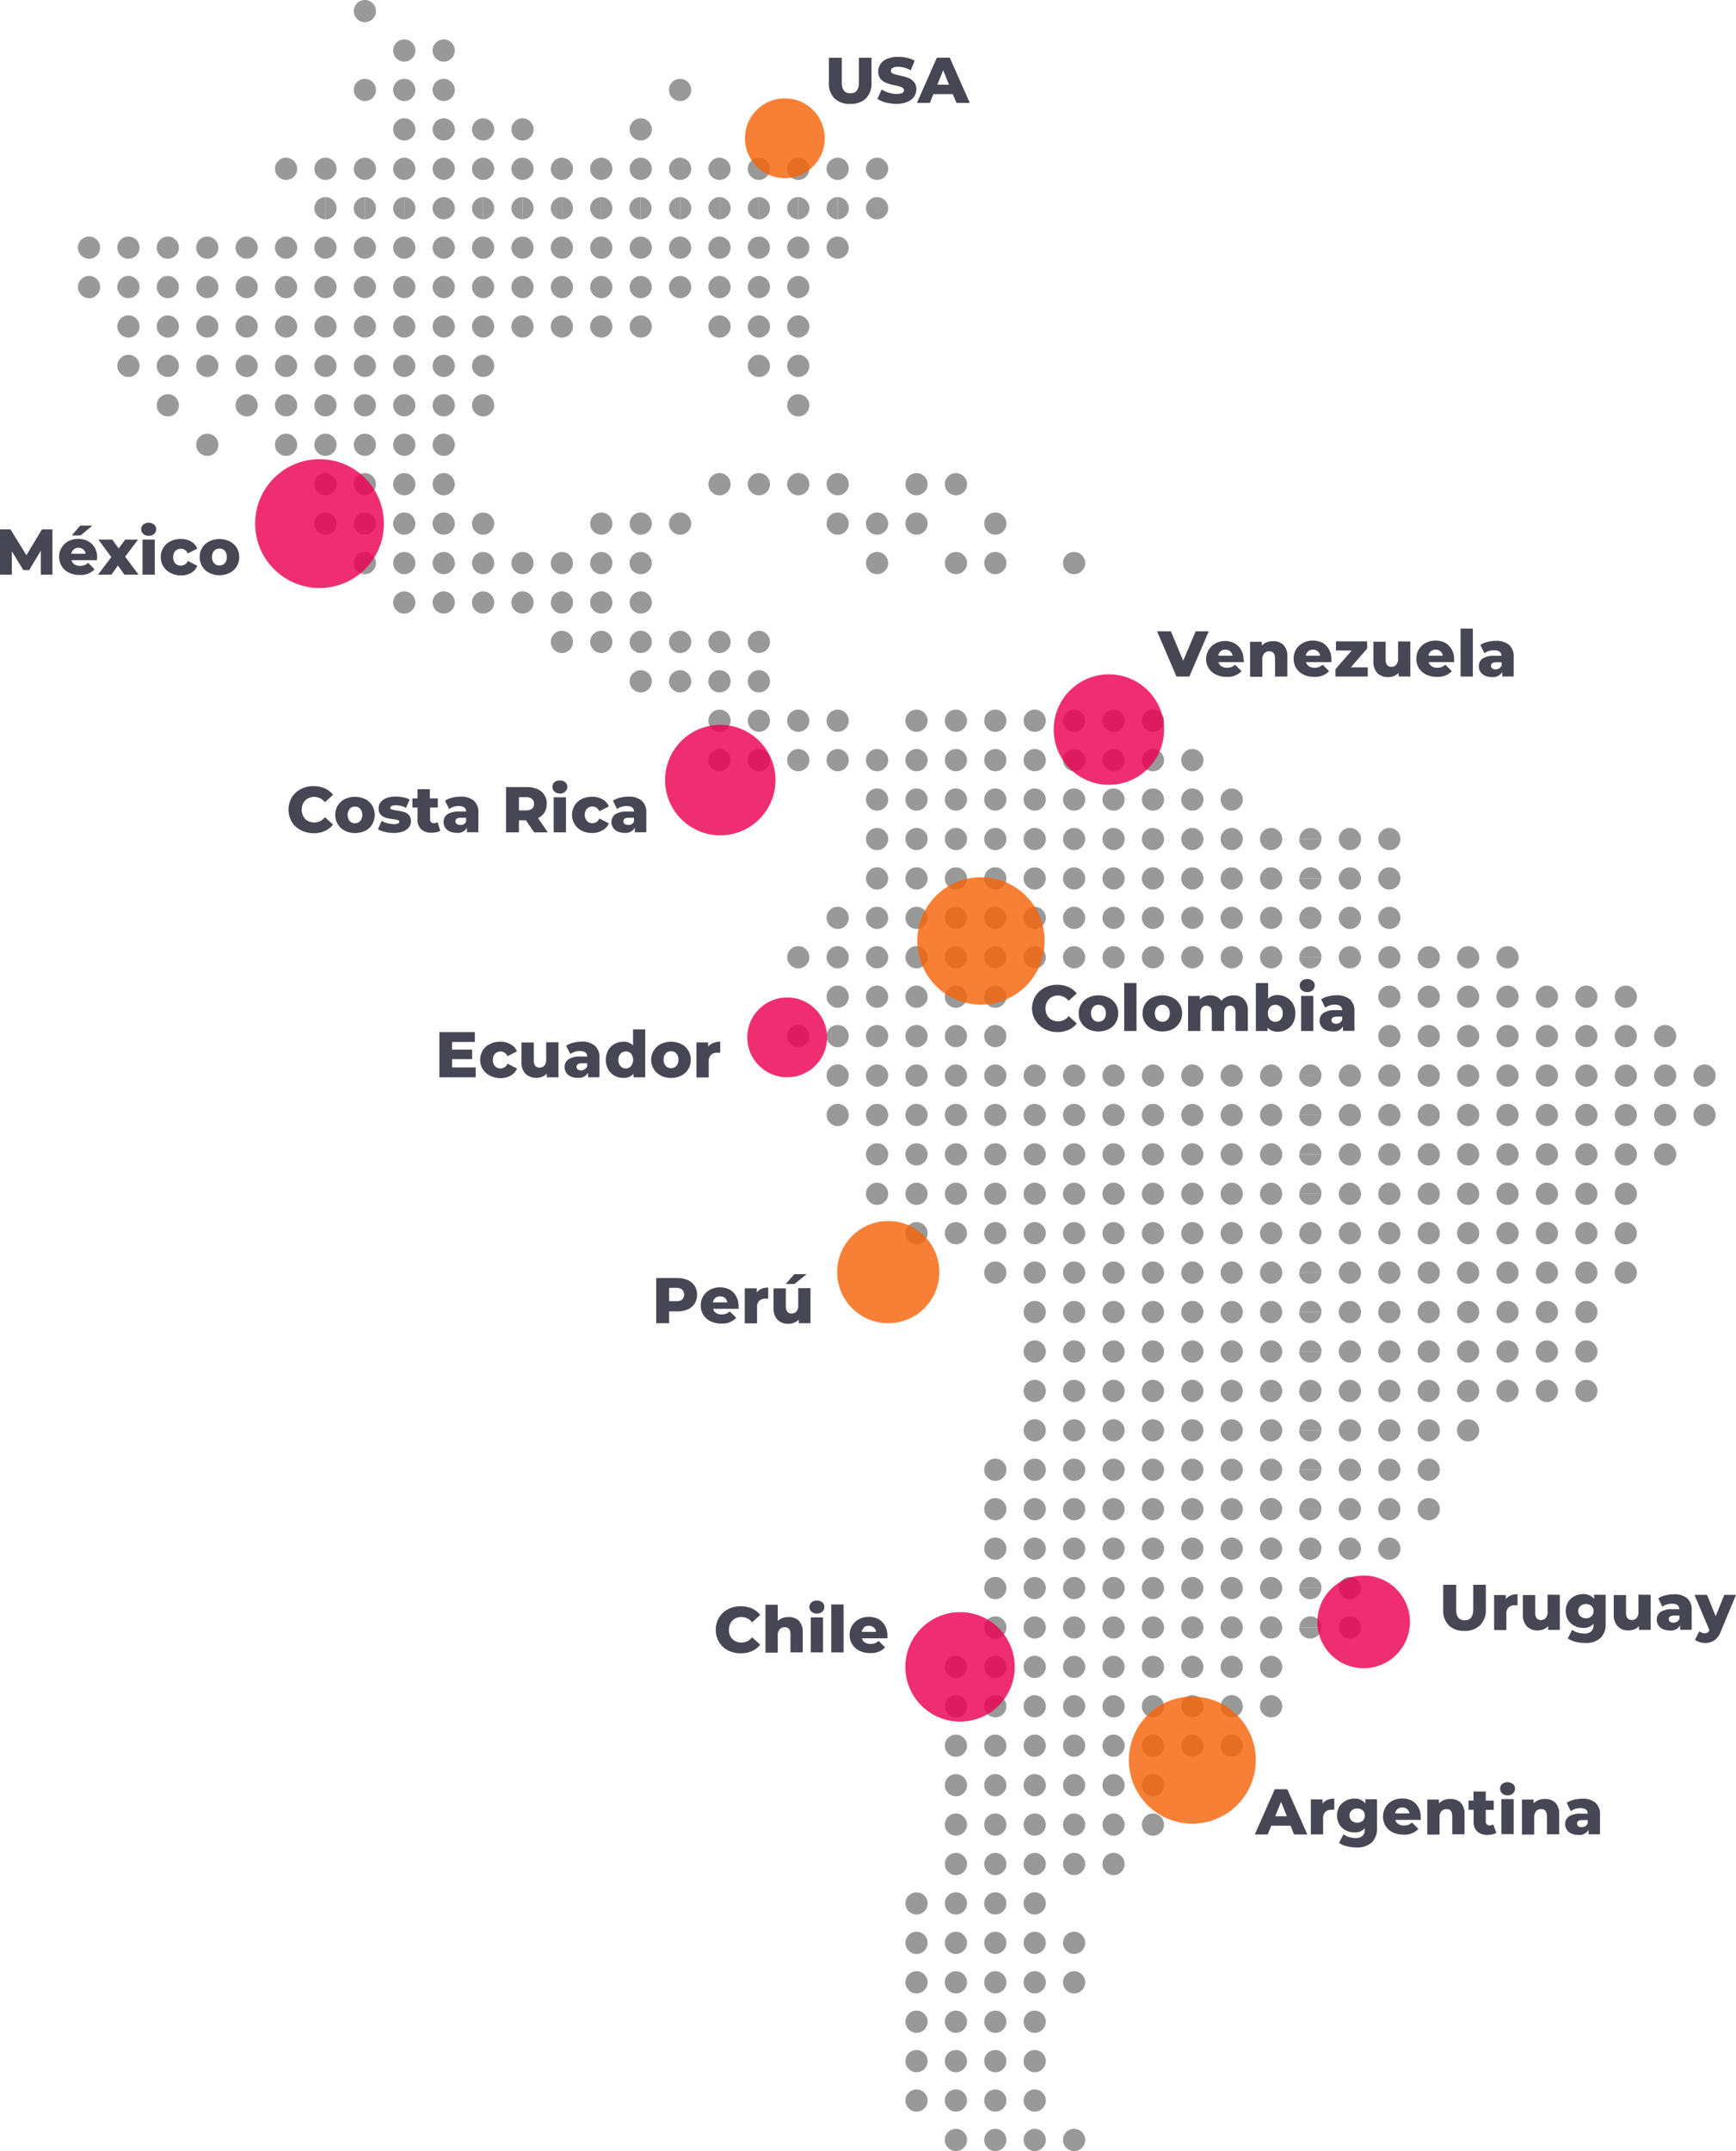 <svg xmlns="http://www.w3.org/2000/svg" viewBox="0 0 268.83 332.93"><title>empresa_mapa-acs</title><circle cx="263.96" cy="166.47" r="1.72" style="fill:#999"/><circle cx="263.96" cy="172.57" r="1.72" style="fill:#999"/><circle cx="257.86" cy="160.36" r="1.72" style="fill:#999"/><circle cx="257.86" cy="166.47" r="1.72" style="fill:#999"/><circle cx="257.86" cy="172.57" r="1.72" style="fill:#999"/><circle cx="257.86" cy="178.67" r="1.72" style="fill:#999"/><circle cx="254.58" cy="167.69" r="1.72" transform="translate(45.45 378.69) rotate(-80.78)" style="fill:#999"/><circle cx="254.58" cy="173.79" r="1.72" transform="translate(39.43 383.81) rotate(-80.78)" style="fill:#999"/><circle cx="254.58" cy="179.9" r="1.72" transform="translate(33.4 388.95) rotate(-80.78)" style="fill:#999"/><circle cx="254.58" cy="186" r="1.72" transform="translate(27.38 394.07) rotate(-80.78)" style="fill:#999"/><circle cx="254.58" cy="192.1" r="1.72" transform="translate(21.36 399.19) rotate(-80.78)" style="fill:#999"/><circle cx="254.58" cy="198.2" r="1.72" transform="translate(15.34 404.31) rotate(-80.78)" style="fill:#999"/><circle cx="254.58" cy="204.3" r="1.72" transform="translate(9.31 409.44) rotate(-80.78)" style="fill:#999"/><circle cx="254.58" cy="210.4" r="1.72" transform="translate(3.29 414.56) rotate(-80.78)" style="fill:#999"/><circle cx="245.66" cy="154.26" r="1.72" style="fill:#999"/><circle cx="245.66" cy="160.36" r="1.72" style="fill:#999"/><circle cx="245.66" cy="166.47" r="1.72" style="fill:#999"/><circle cx="245.66" cy="172.57" r="1.72" style="fill:#999"/><circle cx="245.66" cy="178.67" r="1.72" style="fill:#999"/><circle cx="245.66" cy="184.77" r="1.72" style="fill:#999"/><circle cx="245.66" cy="190.87" r="1.72" style="fill:#999"/><circle cx="245.66" cy="196.97" r="1.72" style="fill:#999"/><circle cx="245.66" cy="203.07" r="1.72" style="fill:#999"/><circle cx="245.66" cy="209.18" r="1.72" style="fill:#999"/><circle cx="245.66" cy="215.28" r="1.72" style="fill:#999"/><circle cx="239.55" cy="154.26" r="1.72" style="fill:#999"/><circle cx="239.55" cy="160.36" r="1.72" style="fill:#999"/><circle cx="239.55" cy="166.47" r="1.72" style="fill:#999"/><circle cx="239.55" cy="172.57" r="1.72" style="fill:#999"/><circle cx="239.55" cy="178.67" r="1.72" style="fill:#999"/><circle cx="239.55" cy="184.77" r="1.72" style="fill:#999"/><circle cx="239.55" cy="190.87" r="1.72" style="fill:#999"/><circle cx="239.55" cy="196.97" r="1.72" style="fill:#999"/><circle cx="239.55" cy="203.07" r="1.72" style="fill:#999"/><circle cx="239.55" cy="209.18" r="1.72" style="fill:#999"/><circle cx="239.55" cy="215.28" r="1.72" style="fill:#999"/><circle cx="233.45" cy="148.16" r="1.72" style="fill:#999"/><circle cx="233.45" cy="154.26" r="1.72" style="fill:#999"/><circle cx="233.45" cy="160.36" r="1.72" style="fill:#999"/><circle cx="233.45" cy="166.47" r="1.72" style="fill:#999"/><circle cx="233.45" cy="172.57" r="1.72" style="fill:#999"/><circle cx="233.45" cy="178.67" r="1.72" style="fill:#999"/><circle cx="233.45" cy="184.77" r="1.72" style="fill:#999"/><circle cx="233.45" cy="190.87" r="1.72" style="fill:#999"/><circle cx="233.45" cy="196.97" r="1.72" style="fill:#999"/><circle cx="233.45" cy="203.07" r="1.72" style="fill:#999"/><circle cx="233.45" cy="209.18" r="1.72" style="fill:#999"/><circle cx="233.45" cy="215.28" r="1.72" style="fill:#999"/><circle cx="227.35" cy="148.16" r="1.72" style="fill:#999"/><circle cx="227.35" cy="154.26" r="1.72" style="fill:#999"/><circle cx="227.35" cy="160.36" r="1.72" style="fill:#999"/><circle cx="227.35" cy="166.47" r="1.72" style="fill:#999"/><circle cx="227.35" cy="172.57" r="1.72" style="fill:#999"/><circle cx="227.35" cy="178.67" r="1.72" style="fill:#999"/><circle cx="227.35" cy="184.77" r="1.72" style="fill:#999"/><circle cx="227.35" cy="190.87" r="1.72" style="fill:#999"/><circle cx="227.35" cy="196.97" r="1.72" style="fill:#999"/><circle cx="227.35" cy="203.07" r="1.72" style="fill:#999"/><circle cx="227.35" cy="209.18" r="1.72" style="fill:#999"/><circle cx="227.35" cy="215.28" r="1.72" style="fill:#999"/><circle cx="227.35" cy="221.38" r="1.72" style="fill:#999"/><circle cx="221.25" cy="148.16" r="1.72" style="fill:#999"/><circle cx="221.25" cy="154.26" r="1.72" style="fill:#999"/><circle cx="221.25" cy="160.36" r="1.72" style="fill:#999"/><circle cx="221.25" cy="166.47" r="1.72" style="fill:#999"/><circle cx="221.25" cy="172.57" r="1.72" style="fill:#999"/><circle cx="221.25" cy="178.67" r="1.72" style="fill:#999"/><circle cx="221.25" cy="184.77" r="1.72" style="fill:#999"/><circle cx="221.25" cy="190.87" r="1.72" style="fill:#999"/><circle cx="221.25" cy="196.97" r="1.72" style="fill:#999"/><circle cx="221.25" cy="203.07" r="1.72" style="fill:#999"/><circle cx="221.25" cy="209.18" r="1.72" style="fill:#999"/><circle cx="221.25" cy="215.28" r="1.72" style="fill:#999"/><circle cx="221.25" cy="221.38" r="1.72" style="fill:#999"/><circle cx="221.25" cy="227.48" r="1.72" style="fill:#999"/><circle cx="221.25" cy="233.58" r="1.72" style="fill:#999"/><circle cx="215.15" cy="129.86" r="1.72" style="fill:#999"/><circle cx="215.15" cy="135.96" r="1.72" style="fill:#999"/><circle cx="215.15" cy="142.06" r="1.72" style="fill:#999"/><circle cx="215.15" cy="148.16" r="1.72" style="fill:#999"/><circle cx="215.15" cy="154.26" r="1.72" style="fill:#999"/><circle cx="215.15" cy="160.36" r="1.72" style="fill:#999"/><circle cx="215.15" cy="166.47" r="1.72" style="fill:#999"/><circle cx="215.15" cy="172.57" r="1.72" style="fill:#999"/><circle cx="215.15" cy="178.67" r="1.72" style="fill:#999"/><circle cx="215.15" cy="184.77" r="1.72" style="fill:#999"/><circle cx="215.15" cy="190.87" r="1.72" style="fill:#999"/><circle cx="215.15" cy="196.97" r="1.72" style="fill:#999"/><circle cx="215.15" cy="203.07" r="1.72" style="fill:#999"/><circle cx="215.15" cy="209.18" r="1.72" style="fill:#999"/><circle cx="215.15" cy="215.28" r="1.72" style="fill:#999"/><circle cx="215.15" cy="221.38" r="1.72" style="fill:#999"/><circle cx="215.15" cy="227.48" r="1.72" style="fill:#999"/><circle cx="215.15" cy="233.58" r="1.72" style="fill:#999"/><circle cx="215.15" cy="239.69" r="1.72" style="fill:#999"/><circle cx="209.04" cy="129.86" r="1.72" style="fill:#999"/><circle cx="209.04" cy="135.96" r="1.72" style="fill:#999"/><circle cx="209.04" cy="142.06" r="1.72" style="fill:#999"/><circle cx="209.04" cy="148.16" r="1.72" style="fill:#999"/><circle cx="209.04" cy="166.47" r="1.72" style="fill:#999"/><circle cx="209.04" cy="172.57" r="1.72" style="fill:#999"/><circle cx="209.04" cy="178.67" r="1.72" style="fill:#999"/><circle cx="209.04" cy="184.77" r="1.72" style="fill:#999"/><circle cx="209.04" cy="190.87" r="1.72" style="fill:#999"/><circle cx="209.04" cy="196.97" r="1.72" style="fill:#999"/><circle cx="209.04" cy="203.07" r="1.72" style="fill:#999"/><circle cx="209.04" cy="209.18" r="1.72" style="fill:#999"/><circle cx="209.04" cy="215.28" r="1.72" style="fill:#999"/><circle cx="209.04" cy="221.38" r="1.72" style="fill:#999"/><circle cx="209.04" cy="227.48" r="1.72" style="fill:#999"/><circle cx="209.04" cy="233.58" r="1.72" style="fill:#999"/><circle cx="209.04" cy="239.69" r="1.72" style="fill:#999"/><circle cx="209.04" cy="245.79" r="1.72" style="fill:#999"/><circle cx="209.04" cy="251.89" r="1.72" style="fill:#999"/><path d="M207.48,143.29a1.72,1.72,0,0,0-3.44,0" transform="translate(-2.82 -13.43)" style="fill:#999"/><path d="M204,143.29a1.72,1.72,0,0,0,3.44,0" transform="translate(-2.82 -13.43)" style="fill:#999"/><path d="M207.48,149.39a1.72,1.72,0,0,0-3.44,0" transform="translate(-2.82 -13.43)" style="fill:#999"/><path d="M204,149.39a1.72,1.72,0,0,0,3.44,0" transform="translate(-2.82 -13.43)" style="fill:#999"/><path d="M207.48,155.49a1.72,1.72,0,0,0-3.44,0" transform="translate(-2.82 -13.43)" style="fill:#999"/><path d="M204,155.49a1.72,1.72,0,1,0,3.44,0" transform="translate(-2.82 -13.43)" style="fill:#999"/><path d="M207.48,161.59a1.72,1.72,0,0,0-3.44,0h0" transform="translate(-2.82 -13.43)" style="fill:#999"/><path d="M204,161.59a1.72,1.72,0,0,0,3.44,0" transform="translate(-2.82 -13.43)" style="fill:#999"/><path d="M207.48,179.9a1.72,1.72,0,0,0-3.44,0" transform="translate(-2.82 -13.43)" style="fill:#999"/><path d="M204,179.9a1.72,1.72,0,0,0,3.44,0" transform="translate(-2.82 -13.43)" style="fill:#999"/><path d="M207.48,186a1.72,1.72,0,0,0-3.44,0" transform="translate(-2.82 -13.43)" style="fill:#999"/><path d="M204,186a1.72,1.72,0,1,0,3.44,0" transform="translate(-2.82 -13.43)" style="fill:#999"/><path d="M207.48,192.1a1.72,1.72,0,0,0-3.44,0h0" transform="translate(-2.82 -13.43)" style="fill:#999"/><path d="M204,192.1a1.72,1.72,0,0,0,3.44,0" transform="translate(-2.82 -13.43)" style="fill:#999"/><path d="M207.48,198.2a1.72,1.72,0,0,0-3.44,0" transform="translate(-2.82 -13.43)" style="fill:#999"/><path d="M204,198.2a1.72,1.72,0,1,0,3.44,0h0" transform="translate(-2.82 -13.43)" style="fill:#999"/><path d="M207.48,204.3a1.72,1.72,0,0,0-3.44,0h0" transform="translate(-2.82 -13.43)" style="fill:#999"/><path d="M204,204.3a1.72,1.72,0,1,0,3.44,0" transform="translate(-2.82 -13.43)" style="fill:#999"/><path d="M207.48,210.4a1.72,1.72,0,0,0-3.44,0" transform="translate(-2.82 -13.43)" style="fill:#999"/><path d="M204,210.4a1.72,1.72,0,0,0,3.44,0h0" transform="translate(-2.82 -13.43)" style="fill:#999"/><path d="M207.48,216.5a1.72,1.72,0,0,0-3.44,0" transform="translate(-2.82 -13.43)" style="fill:#999"/><path d="M204,216.5a1.72,1.72,0,1,0,3.44,0" transform="translate(-2.82 -13.43)" style="fill:#999"/><path d="M207.48,222.61a1.72,1.72,0,1,0-3.44,0" transform="translate(-2.82 -13.43)" style="fill:#999"/><path d="M204,222.61a1.72,1.72,0,1,0,3.44,0" transform="translate(-2.82 -13.43)" style="fill:#999"/><path d="M207.48,228.71a1.72,1.72,0,0,0-3.44,0h0" transform="translate(-2.82 -13.43)" style="fill:#999"/><path d="M204,228.71a1.72,1.72,0,0,0,3.44,0" transform="translate(-2.82 -13.43)" style="fill:#999"/><path d="M207.48,234.81a1.72,1.72,0,0,0-3.44,0h0" transform="translate(-2.82 -13.43)" style="fill:#999"/><path d="M204,234.81a1.72,1.72,0,1,0,3.44,0" transform="translate(-2.82 -13.43)" style="fill:#999"/><path d="M207.48,240.91a1.72,1.72,0,0,0-3.44,0h0" transform="translate(-2.82 -13.43)" style="fill:#999"/><path d="M204,240.91a1.72,1.72,0,0,0,3.44,0" transform="translate(-2.82 -13.43)" style="fill:#999"/><path d="M207.48,247a1.72,1.72,0,0,0-3.44,0" transform="translate(-2.82 -13.43)" style="fill:#999"/><path d="M204,247a1.72,1.72,0,1,0,3.44,0" transform="translate(-2.82 -13.43)" style="fill:#999"/><path d="M207.48,253.12a1.72,1.72,0,0,0-3.44,0" transform="translate(-2.82 -13.43)" style="fill:#999"/><path d="M204,253.12a1.72,1.72,0,1,0,3.44,0" transform="translate(-2.82 -13.43)" style="fill:#999"/><path d="M207.48,259.22a1.72,1.72,0,1,0-3.44,0" transform="translate(-2.82 -13.43)" style="fill:#999"/><path d="M204,259.22a1.72,1.72,0,1,0,3.44,0" transform="translate(-2.82 -13.43)" style="fill:#999"/><path d="M207.48,265.32a1.72,1.72,0,0,0-3.44,0" transform="translate(-2.82 -13.43)" style="fill:#999"/><path d="M204,265.32a1.72,1.72,0,0,0,3.44,0" transform="translate(-2.82 -13.43)" style="fill:#999"/><path d="M201.38,143.29a1.72,1.72,0,1,0-1.72,1.72,1.72,1.72,0,0,0,1.72-1.72h0" transform="translate(-2.82 -13.43)" style="fill:#999"/><path d="M201.38,149.39a1.72,1.72,0,1,0-1.72,1.72,1.72,1.72,0,0,0,1.72-1.72h0" transform="translate(-2.82 -13.43)" style="fill:#999"/><path d="M201.38,155.49a1.72,1.72,0,1,0-1.72,1.72,1.72,1.72,0,0,0,1.72-1.72h0" transform="translate(-2.82 -13.43)" style="fill:#999"/><path d="M201.38,161.59a1.72,1.72,0,1,0-1.72,1.72,1.72,1.72,0,0,0,1.72-1.72h0" transform="translate(-2.82 -13.43)" style="fill:#999"/><path d="M201.38,179.9a1.72,1.72,0,1,0-1.72,1.72,1.72,1.72,0,0,0,1.72-1.72h0" transform="translate(-2.82 -13.43)" style="fill:#999"/><path d="M201.38,186a1.72,1.72,0,1,0-1.72,1.72,1.72,1.72,0,0,0,1.72-1.72h0" transform="translate(-2.82 -13.43)" style="fill:#999"/><path d="M201.38,192.1a1.72,1.72,0,1,0-1.72,1.72,1.72,1.72,0,0,0,1.72-1.72h0" transform="translate(-2.82 -13.43)" style="fill:#999"/><path d="M201.38,198.2a1.72,1.72,0,1,0-1.72,1.72,1.72,1.72,0,0,0,1.72-1.72h0" transform="translate(-2.82 -13.43)" style="fill:#999"/><path d="M201.38,204.3a1.72,1.72,0,1,0-1.72,1.72,1.72,1.72,0,0,0,1.72-1.72h0" transform="translate(-2.82 -13.43)" style="fill:#999"/><path d="M201.38,210.4a1.72,1.72,0,1,0-1.72,1.72,1.72,1.72,0,0,0,1.72-1.72h0" transform="translate(-2.82 -13.43)" style="fill:#999"/><path d="M201.38,216.5a1.72,1.72,0,1,0-1.72,1.72,1.72,1.72,0,0,0,1.72-1.72h0" transform="translate(-2.82 -13.43)" style="fill:#999"/><path d="M201.38,222.61a1.72,1.72,0,1,0-1.72,1.72,1.72,1.72,0,0,0,1.72-1.72h0" transform="translate(-2.82 -13.43)" style="fill:#999"/><path d="M201.38,228.71a1.72,1.72,0,1,0-1.72,1.72,1.72,1.72,0,0,0,1.72-1.72h0" transform="translate(-2.82 -13.43)" style="fill:#999"/><path d="M201.38,234.81a1.72,1.72,0,1,0-1.72,1.72,1.72,1.72,0,0,0,1.72-1.72h0" transform="translate(-2.82 -13.43)" style="fill:#999"/><path d="M201.38,240.91a1.72,1.72,0,1,0-1.72,1.72,1.72,1.72,0,0,0,1.72-1.72h0" transform="translate(-2.82 -13.43)" style="fill:#999"/><path d="M201.38,247a1.72,1.72,0,1,0-1.73,1.71h0a1.72,1.72,0,0,0,1.72-1.71" transform="translate(-2.82 -13.43)" style="fill:#999"/><path d="M201.38,253.12a1.72,1.72,0,1,0-1.72,1.72,1.72,1.72,0,0,0,1.72-1.72h0" transform="translate(-2.82 -13.43)" style="fill:#999"/><path d="M201.38,259.22a1.72,1.72,0,1,0-1.72,1.72,1.72,1.72,0,0,0,1.72-1.72h0" transform="translate(-2.82 -13.43)" style="fill:#999"/><path d="M201.38,265.32a1.72,1.72,0,1,0-1.72,1.72,1.72,1.72,0,0,0,1.72-1.72h0" transform="translate(-2.82 -13.43)" style="fill:#999"/><path d="M201.38,271.42a1.72,1.72,0,1,0-1.72,1.72,1.72,1.72,0,0,0,1.72-1.72h0" transform="translate(-2.82 -13.43)" style="fill:#999"/><path d="M201.38,277.52a1.72,1.72,0,1,0-1.72,1.72,1.72,1.72,0,0,0,1.72-1.72h0" transform="translate(-2.82 -13.43)" style="fill:#999"/><circle cx="190.74" cy="123.75" r="1.72" style="fill:#999"/><circle cx="190.74" cy="129.86" r="1.72" style="fill:#999"/><circle cx="190.74" cy="135.96" r="1.72" style="fill:#999"/><circle cx="190.74" cy="142.06" r="1.72" style="fill:#999"/><circle cx="190.74" cy="148.16" r="1.72" style="fill:#999"/><circle cx="190.74" cy="166.47" r="1.72" style="fill:#999"/><circle cx="190.74" cy="172.57" r="1.72" style="fill:#999"/><circle cx="190.74" cy="178.67" r="1.72" style="fill:#999"/><circle cx="190.74" cy="184.77" r="1.72" style="fill:#999"/><circle cx="190.74" cy="190.87" r="1.72" style="fill:#999"/><circle cx="190.74" cy="196.97" r="1.72" style="fill:#999"/><circle cx="190.74" cy="203.07" r="1.72" style="fill:#999"/><circle cx="190.74" cy="209.18" r="1.72" style="fill:#999"/><circle cx="190.74" cy="215.28" r="1.72" style="fill:#999"/><circle cx="190.74" cy="221.38" r="1.72" style="fill:#999"/><circle cx="190.74" cy="227.48" r="1.72" style="fill:#999"/><circle cx="190.74" cy="233.58" r="1.72" style="fill:#999"/><circle cx="190.74" cy="239.69" r="1.72" style="fill:#999"/><circle cx="190.74" cy="245.79" r="1.72" style="fill:#999"/><circle cx="190.74" cy="251.89" r="1.72" style="fill:#999"/><circle cx="190.74" cy="257.99" r="1.72" style="fill:#999"/><circle cx="190.74" cy="264.09" r="1.72" style="fill:#999"/><circle cx="190.74" cy="270.19" r="1.72" style="fill:#999"/><circle cx="184.64" cy="117.65" r="1.72" style="fill:#999"/><circle cx="184.64" cy="123.75" r="1.72" style="fill:#999"/><circle cx="184.64" cy="129.86" r="1.72" style="fill:#999"/><circle cx="184.64" cy="135.96" r="1.72" style="fill:#999"/><circle cx="184.64" cy="142.06" r="1.72" style="fill:#999"/><circle cx="184.64" cy="148.16" r="1.72" style="fill:#999"/><circle cx="184.64" cy="166.47" r="1.72" style="fill:#999"/><circle cx="184.64" cy="172.57" r="1.72" style="fill:#999"/><circle cx="184.64" cy="178.67" r="1.72" style="fill:#999"/><circle cx="184.64" cy="184.77" r="1.72" style="fill:#999"/><circle cx="184.64" cy="190.87" r="1.72" style="fill:#999"/><circle cx="184.64" cy="196.97" r="1.72" style="fill:#999"/><circle cx="184.64" cy="203.07" r="1.72" style="fill:#999"/><circle cx="184.64" cy="209.18" r="1.72" style="fill:#999"/><circle cx="184.64" cy="215.28" r="1.72" style="fill:#999"/><circle cx="184.64" cy="221.38" r="1.72" style="fill:#999"/><circle cx="184.64" cy="227.48" r="1.72" style="fill:#999"/><circle cx="184.64" cy="233.58" r="1.72" style="fill:#999"/><circle cx="184.64" cy="239.69" r="1.72" style="fill:#999"/><circle cx="184.64" cy="245.79" r="1.72" style="fill:#999"/><circle cx="184.64" cy="251.89" r="1.72" style="fill:#999"/><circle cx="184.64" cy="257.99" r="1.72" style="fill:#999"/><circle cx="184.64" cy="264.09" r="1.72" style="fill:#999"/><circle cx="184.64" cy="270.19" r="1.72" style="fill:#999"/><circle cx="178.54" cy="111.55" r="1.72" style="fill:#999"/><circle cx="178.54" cy="117.65" r="1.72" style="fill:#999"/><circle cx="178.54" cy="123.75" r="1.72" style="fill:#999"/><circle cx="178.54" cy="129.86" r="1.72" style="fill:#999"/><circle cx="178.54" cy="135.96" r="1.72" style="fill:#999"/><circle cx="178.54" cy="142.06" r="1.72" style="fill:#999"/><circle cx="178.54" cy="148.16" r="1.72" style="fill:#999"/><circle cx="178.54" cy="166.47" r="1.72" style="fill:#999"/><circle cx="178.54" cy="172.57" r="1.72" style="fill:#999"/><circle cx="178.54" cy="178.67" r="1.72" style="fill:#999"/><circle cx="178.54" cy="184.77" r="1.72" style="fill:#999"/><circle cx="178.54" cy="190.87" r="1.72" style="fill:#999"/><circle cx="178.54" cy="196.97" r="1.72" style="fill:#999"/><circle cx="178.54" cy="203.07" r="1.72" style="fill:#999"/><circle cx="178.54" cy="209.18" r="1.72" style="fill:#999"/><circle cx="178.54" cy="215.28" r="1.72" style="fill:#999"/><circle cx="178.54" cy="221.38" r="1.72" style="fill:#999"/><circle cx="178.54" cy="227.48" r="1.72" style="fill:#999"/><circle cx="178.54" cy="233.58" r="1.72" style="fill:#999"/><circle cx="178.54" cy="239.69" r="1.72" style="fill:#999"/><circle cx="178.54" cy="245.79" r="1.72" style="fill:#999"/><circle cx="178.54" cy="251.89" r="1.72" style="fill:#999"/><circle cx="178.54" cy="257.99" r="1.72" style="fill:#999"/><circle cx="178.54" cy="264.09" r="1.72" style="fill:#999"/><circle cx="178.54" cy="270.19" r="1.72" style="fill:#999"/><circle cx="178.54" cy="276.3" r="1.72" style="fill:#999"/><circle cx="178.54" cy="282.4" r="1.72" style="fill:#999"/><circle cx="172.44" cy="111.55" r="1.72" style="fill:#999"/><circle cx="172.44" cy="117.65" r="1.72" style="fill:#999"/><circle cx="172.44" cy="123.75" r="1.72" style="fill:#999"/><circle cx="172.44" cy="129.86" r="1.72" style="fill:#999"/><circle cx="172.44" cy="135.96" r="1.72" style="fill:#999"/><circle cx="172.44" cy="142.06" r="1.72" style="fill:#999"/><circle cx="172.44" cy="148.16" r="1.72" style="fill:#999"/><circle cx="172.44" cy="166.47" r="1.72" style="fill:#999"/><circle cx="172.44" cy="172.57" r="1.72" style="fill:#999"/><circle cx="172.44" cy="178.67" r="1.72" style="fill:#999"/><circle cx="172.44" cy="184.77" r="1.72" style="fill:#999"/><circle cx="172.44" cy="190.87" r="1.72" style="fill:#999"/><circle cx="172.44" cy="196.97" r="1.72" style="fill:#999"/><circle cx="172.44" cy="203.07" r="1.72" style="fill:#999"/><circle cx="172.44" cy="209.18" r="1.72" style="fill:#999"/><circle cx="172.44" cy="215.28" r="1.72" style="fill:#999"/><circle cx="172.44" cy="221.38" r="1.72" style="fill:#999"/><circle cx="172.44" cy="227.48" r="1.72" style="fill:#999"/><circle cx="172.44" cy="233.58" r="1.72" style="fill:#999"/><circle cx="172.44" cy="239.69" r="1.72" style="fill:#999"/><circle cx="172.44" cy="245.79" r="1.72" style="fill:#999"/><circle cx="172.44" cy="251.89" r="1.72" style="fill:#999"/><circle cx="172.44" cy="257.99" r="1.72" style="fill:#999"/><circle cx="172.44" cy="264.09" r="1.72" style="fill:#999"/><circle cx="172.44" cy="270.19" r="1.72" style="fill:#999"/><circle cx="172.44" cy="276.3" r="1.72" style="fill:#999"/><circle cx="172.44" cy="282.4" r="1.72" style="fill:#999"/><circle cx="172.44" cy="288.5" r="1.72" style="fill:#999"/><circle cx="166.33" cy="87.15" r="1.72" style="fill:#999"/><circle cx="166.33" cy="111.55" r="1.72" style="fill:#999"/><circle cx="166.33" cy="117.65" r="1.72" style="fill:#999"/><circle cx="166.33" cy="123.75" r="1.72" style="fill:#999"/><circle cx="166.33" cy="129.86" r="1.72" style="fill:#999"/><circle cx="166.33" cy="135.96" r="1.72" style="fill:#999"/><circle cx="166.33" cy="142.06" r="1.72" style="fill:#999"/><circle cx="166.33" cy="148.16" r="1.72" style="fill:#999"/><circle cx="166.33" cy="166.47" r="1.72" style="fill:#999"/><circle cx="166.33" cy="172.57" r="1.72" style="fill:#999"/><circle cx="166.33" cy="178.67" r="1.72" style="fill:#999"/><circle cx="166.33" cy="184.77" r="1.72" style="fill:#999"/><circle cx="166.33" cy="190.87" r="1.72" style="fill:#999"/><circle cx="166.33" cy="196.97" r="1.72" style="fill:#999"/><circle cx="166.33" cy="203.07" r="1.72" style="fill:#999"/><circle cx="166.33" cy="209.18" r="1.72" style="fill:#999"/><circle cx="166.33" cy="215.28" r="1.72" style="fill:#999"/><circle cx="166.33" cy="221.38" r="1.72" style="fill:#999"/><circle cx="166.33" cy="227.48" r="1.72" style="fill:#999"/><circle cx="166.33" cy="233.58" r="1.72" style="fill:#999"/><circle cx="166.33" cy="239.69" r="1.72" style="fill:#999"/><circle cx="166.33" cy="245.79" r="1.72" style="fill:#999"/><circle cx="166.33" cy="251.89" r="1.72" style="fill:#999"/><circle cx="166.33" cy="257.99" r="1.72" style="fill:#999"/><circle cx="166.33" cy="264.09" r="1.72" style="fill:#999"/><circle cx="166.33" cy="270.19" r="1.72" style="fill:#999"/><circle cx="166.33" cy="276.3" r="1.72" style="fill:#999"/><circle cx="166.33" cy="282.4" r="1.72" style="fill:#999"/><circle cx="166.33" cy="288.5" r="1.72" style="fill:#999"/><circle cx="166.33" cy="300.7" r="1.72" style="fill:#999"/><circle cx="166.33" cy="306.81" r="1.72" style="fill:#999"/><circle cx="166.33" cy="331.21" r="1.72" style="fill:#999"/><circle cx="160.23" cy="111.55" r="1.72" style="fill:#999"/><circle cx="160.23" cy="117.65" r="1.72" style="fill:#999"/><circle cx="160.23" cy="123.75" r="1.72" style="fill:#999"/><circle cx="160.23" cy="129.86" r="1.72" style="fill:#999"/><circle cx="160.23" cy="135.96" r="1.72" style="fill:#999"/><circle cx="160.23" cy="142.06" r="1.72" style="fill:#999"/><circle cx="160.23" cy="148.16" r="1.72" style="fill:#999"/><circle cx="160.23" cy="166.47" r="1.72" style="fill:#999"/><circle cx="160.23" cy="172.57" r="1.72" style="fill:#999"/><circle cx="160.23" cy="178.67" r="1.72" style="fill:#999"/><circle cx="160.23" cy="184.77" r="1.72" style="fill:#999"/><circle cx="160.23" cy="190.87" r="1.72" style="fill:#999"/><circle cx="160.23" cy="196.97" r="1.72" style="fill:#999"/><circle cx="160.23" cy="203.07" r="1.72" style="fill:#999"/><circle cx="160.23" cy="209.18" r="1.72" style="fill:#999"/><circle cx="160.23" cy="215.28" r="1.72" style="fill:#999"/><circle cx="160.23" cy="221.38" r="1.72" style="fill:#999"/><circle cx="160.23" cy="227.48" r="1.72" style="fill:#999"/><circle cx="160.23" cy="233.58" r="1.72" style="fill:#999"/><circle cx="160.23" cy="239.69" r="1.72" style="fill:#999"/><circle cx="160.23" cy="245.79" r="1.72" style="fill:#999"/><circle cx="160.23" cy="251.89" r="1.72" style="fill:#999"/><circle cx="160.23" cy="257.99" r="1.72" style="fill:#999"/><circle cx="160.23" cy="264.09" r="1.72" style="fill:#999"/><circle cx="160.23" cy="270.19" r="1.72" style="fill:#999"/><circle cx="160.23" cy="276.3" r="1.72" style="fill:#999"/><circle cx="160.23" cy="282.4" r="1.72" style="fill:#999"/><circle cx="160.23" cy="288.5" r="1.72" style="fill:#999"/><circle cx="160.23" cy="294.6" r="1.72" style="fill:#999"/><circle cx="160.23" cy="300.7" r="1.72" style="fill:#999"/><circle cx="160.23" cy="306.81" r="1.72" style="fill:#999"/><circle cx="160.23" cy="312.91" r="1.72" style="fill:#999"/><circle cx="160.23" cy="319.01" r="1.72" style="fill:#999"/><circle cx="160.23" cy="325.11" r="1.72" style="fill:#999"/><circle cx="160.23" cy="331.21" r="1.72" style="fill:#999"/><circle cx="154.13" cy="81.04" r="1.72" style="fill:#999"/><circle cx="154.13" cy="87.15" r="1.72" style="fill:#999"/><circle cx="154.13" cy="111.55" r="1.72" style="fill:#999"/><circle cx="154.13" cy="117.65" r="1.72" style="fill:#999"/><circle cx="154.13" cy="123.75" r="1.72" style="fill:#999"/><circle cx="154.13" cy="129.86" r="1.72" style="fill:#999"/><circle cx="154.13" cy="135.96" r="1.72" style="fill:#999"/><circle cx="154.13" cy="142.06" r="1.72" style="fill:#999"/><circle cx="154.13" cy="148.16" r="1.72" style="fill:#999"/><circle cx="154.13" cy="154.26" r="1.72" style="fill:#999"/><circle cx="154.13" cy="160.36" r="1.72" style="fill:#999"/><circle cx="154.13" cy="166.47" r="1.72" style="fill:#999"/><circle cx="154.13" cy="172.57" r="1.72" style="fill:#999"/><circle cx="154.13" cy="178.67" r="1.72" style="fill:#999"/><circle cx="154.13" cy="184.77" r="1.72" style="fill:#999"/><circle cx="154.13" cy="190.87" r="1.72" style="fill:#999"/><circle cx="154.13" cy="196.97" r="1.72" style="fill:#999"/><circle cx="154.13" cy="227.48" r="1.72" style="fill:#999"/><circle cx="154.13" cy="233.58" r="1.72" style="fill:#999"/><circle cx="154.13" cy="239.69" r="1.72" style="fill:#999"/><circle cx="154.13" cy="245.79" r="1.72" style="fill:#999"/><circle cx="154.13" cy="251.89" r="1.72" style="fill:#999"/><circle cx="154.13" cy="257.99" r="1.72" style="fill:#999"/><circle cx="154.13" cy="264.09" r="1.72" style="fill:#999"/><circle cx="154.13" cy="270.19" r="1.72" style="fill:#999"/><circle cx="154.13" cy="276.3" r="1.72" style="fill:#999"/><circle cx="154.13" cy="282.4" r="1.72" style="fill:#999"/><circle cx="154.13" cy="288.5" r="1.72" style="fill:#999"/><circle cx="154.13" cy="294.6" r="1.72" style="fill:#999"/><circle cx="154.13" cy="300.7" r="1.72" style="fill:#999"/><circle cx="154.13" cy="306.81" r="1.72" style="fill:#999"/><circle cx="154.13" cy="312.91" r="1.72" style="fill:#999"/><circle cx="154.13" cy="319.01" r="1.72" style="fill:#999"/><circle cx="154.13" cy="325.11" r="1.72" style="fill:#999"/><circle cx="154.13" cy="331.21" r="1.72" style="fill:#999"/><circle cx="148.03" cy="74.94" r="1.72" style="fill:#999"/><circle cx="148.03" cy="87.15" r="1.72" style="fill:#999"/><circle cx="148.03" cy="111.55" r="1.72" style="fill:#999"/><circle cx="148.03" cy="117.65" r="1.72" style="fill:#999"/><circle cx="148.03" cy="123.75" r="1.72" style="fill:#999"/><circle cx="148.03" cy="129.86" r="1.72" style="fill:#999"/><circle cx="148.03" cy="135.96" r="1.72" style="fill:#999"/><circle cx="148.03" cy="142.06" r="1.72" style="fill:#999"/><circle cx="148.03" cy="148.16" r="1.72" style="fill:#999"/><circle cx="148.03" cy="154.26" r="1.72" style="fill:#999"/><circle cx="148.03" cy="160.36" r="1.72" style="fill:#999"/><circle cx="148.03" cy="166.47" r="1.72" style="fill:#999"/><circle cx="148.03" cy="172.57" r="1.72" style="fill:#999"/><circle cx="148.03" cy="178.67" r="1.72" style="fill:#999"/><circle cx="148.03" cy="184.77" r="1.72" style="fill:#999"/><circle cx="148.03" cy="190.87" r="1.72" style="fill:#999"/><circle cx="148.03" cy="257.99" r="1.72" style="fill:#999"/><circle cx="148.03" cy="264.09" r="1.72" style="fill:#999"/><circle cx="148.03" cy="270.19" r="1.72" style="fill:#999"/><circle cx="148.03" cy="276.3" r="1.72" style="fill:#999"/><circle cx="148.03" cy="282.4" r="1.72" style="fill:#999"/><circle cx="148.03" cy="288.5" r="1.72" style="fill:#999"/><circle cx="148.03" cy="294.6" r="1.72" style="fill:#999"/><circle cx="148.03" cy="300.7" r="1.72" style="fill:#999"/><circle cx="148.03" cy="306.81" r="1.72" style="fill:#999"/><circle cx="148.03" cy="312.91" r="1.72" style="fill:#999"/><circle cx="148.03" cy="319.01" r="1.72" style="fill:#999"/><circle cx="148.03" cy="325.11" r="1.72" style="fill:#999"/><circle cx="148.03" cy="331.21" r="1.72" style="fill:#999"/><circle cx="141.93" cy="74.94" r="1.72" style="fill:#999"/><circle cx="141.93" cy="81.04" r="1.72" style="fill:#999"/><circle cx="141.93" cy="111.55" r="1.72" style="fill:#999"/><circle cx="141.93" cy="117.65" r="1.72" style="fill:#999"/><circle cx="141.93" cy="123.75" r="1.72" style="fill:#999"/><circle cx="141.93" cy="129.86" r="1.72" style="fill:#999"/><circle cx="141.93" cy="135.96" r="1.72" style="fill:#999"/><circle cx="141.93" cy="142.06" r="1.72" style="fill:#999"/><circle cx="141.93" cy="148.16" r="1.72" style="fill:#999"/><circle cx="141.93" cy="154.26" r="1.72" style="fill:#999"/><circle cx="141.93" cy="160.36" r="1.72" style="fill:#999"/><circle cx="141.93" cy="166.47" r="1.72" style="fill:#999"/><circle cx="141.93" cy="172.57" r="1.72" style="fill:#999"/><circle cx="141.93" cy="178.67" r="1.72" style="fill:#999"/><circle cx="141.93" cy="184.77" r="1.72" style="fill:#999"/><circle cx="141.93" cy="190.87" r="1.72" style="fill:#999"/><circle cx="141.93" cy="294.6" r="1.72" style="fill:#999"/><circle cx="141.93" cy="300.7" r="1.72" style="fill:#999"/><circle cx="141.93" cy="306.81" r="1.72" style="fill:#999"/><circle cx="141.93" cy="312.91" r="1.72" style="fill:#999"/><circle cx="141.93" cy="319.01" r="1.72" style="fill:#999"/><circle cx="141.93" cy="325.11" r="1.72" style="fill:#999"/><circle cx="135.82" cy="26.13" r="1.72" style="fill:#999"/><path d="M138.64,47.38a1.72,1.72,0,0,0,0-3.44" transform="translate(-2.82 -13.43)" style="fill:#999"/><path d="M138.64,43.94a1.72,1.72,0,1,0,0,3.44" transform="translate(-2.82 -13.43)" style="fill:#999"/><circle cx="135.82" cy="81.04" r="1.72" style="fill:#999"/><circle cx="135.82" cy="87.15" r="1.72" style="fill:#999"/><circle cx="135.82" cy="117.65" r="1.72" style="fill:#999"/><circle cx="135.82" cy="123.75" r="1.72" style="fill:#999"/><circle cx="135.82" cy="129.86" r="1.72" style="fill:#999"/><circle cx="135.82" cy="135.96" r="1.72" style="fill:#999"/><circle cx="135.82" cy="142.06" r="1.72" style="fill:#999"/><circle cx="135.82" cy="148.16" r="1.72" style="fill:#999"/><circle cx="135.82" cy="154.26" r="1.72" style="fill:#999"/><circle cx="135.82" cy="160.36" r="1.72" style="fill:#999"/><circle cx="135.82" cy="166.47" r="1.72" style="fill:#999"/><circle cx="135.82" cy="172.57" r="1.72" style="fill:#999"/><circle cx="135.82" cy="178.67" r="1.72" style="fill:#999"/><circle cx="135.82" cy="184.77" r="1.72" style="fill:#999"/><circle cx="129.72" cy="26.13" r="1.72" style="fill:#999"/><path d="M132.55,47.38a1.72,1.72,0,0,0,0-3.44" transform="translate(-2.82 -13.43)" style="fill:#999"/><path d="M132.55,43.94a1.72,1.72,0,1,0,0,3.44h0" transform="translate(-2.82 -13.43)" style="fill:#999"/><circle cx="129.72" cy="38.33" r="1.72" style="fill:#999"/><circle cx="129.72" cy="74.94" r="1.72" style="fill:#999"/><circle cx="129.72" cy="81.04" r="1.72" style="fill:#999"/><circle cx="129.72" cy="111.55" r="1.72" style="fill:#999"/><circle cx="129.72" cy="117.65" r="1.72" style="fill:#999"/><circle cx="129.72" cy="142.06" r="1.72" style="fill:#999"/><circle cx="129.72" cy="148.16" r="1.72" style="fill:#999"/><circle cx="129.72" cy="154.26" r="1.72" style="fill:#999"/><circle cx="129.72" cy="160.36" r="1.72" style="fill:#999"/><circle cx="129.72" cy="166.47" r="1.72" style="fill:#999"/><circle cx="129.72" cy="172.57" r="1.72" style="fill:#999"/><circle cx="123.62" cy="26.13" r="1.72" style="fill:#999"/><path d="M126.44,47.38a1.72,1.72,0,0,0,0-3.44" transform="translate(-2.82 -13.43)" style="fill:#999"/><path d="M126.44,43.94a1.72,1.72,0,1,0,0,3.44h0" transform="translate(-2.82 -13.43)" style="fill:#999"/><circle cx="123.62" cy="38.33" r="1.72" style="fill:#999"/><circle cx="123.62" cy="44.43" r="1.72" style="fill:#999"/><circle cx="123.62" cy="50.53" r="1.72" style="fill:#999"/><circle cx="123.62" cy="56.63" r="1.72" style="fill:#999"/><circle cx="123.62" cy="62.73" r="1.72" style="fill:#999"/><circle cx="123.62" cy="74.94" r="1.72" style="fill:#999"/><circle cx="123.62" cy="111.55" r="1.72" style="fill:#999"/><circle cx="123.62" cy="117.65" r="1.72" style="fill:#999"/><circle cx="123.62" cy="148.16" r="1.72" style="fill:#999"/><circle cx="123.62" cy="160.36" r="1.72" style="fill:#999"/><circle cx="117.52" cy="26.13" r="1.72" style="fill:#999"/><path d="M120.34,47.38a1.72,1.72,0,0,0,0-3.44h0" transform="translate(-2.82 -13.43)" style="fill:#999"/><path d="M120.34,43.94a1.72,1.72,0,1,0,0,3.44h0" transform="translate(-2.82 -13.43)" style="fill:#999"/><circle cx="117.52" cy="38.33" r="1.72" style="fill:#999"/><circle cx="117.52" cy="44.43" r="1.72" style="fill:#999"/><circle cx="117.52" cy="50.53" r="1.72" style="fill:#999"/><circle cx="117.52" cy="56.63" r="1.72" style="fill:#999"/><circle cx="117.52" cy="74.94" r="1.72" style="fill:#999"/><circle cx="117.52" cy="99.35" r="1.72" style="fill:#999"/><circle cx="117.52" cy="105.45" r="1.72" style="fill:#999"/><circle cx="117.52" cy="111.55" r="1.72" style="fill:#999"/><circle cx="117.52" cy="117.65" r="1.72" style="fill:#999"/><circle cx="111.42" cy="26.13" r="1.72" style="fill:#999"/><path d="M114.24,47.38a1.72,1.72,0,0,0,0-3.44" transform="translate(-2.82 -13.43)" style="fill:#999"/><path d="M114.24,43.94a1.72,1.72,0,1,0,0,3.44" transform="translate(-2.82 -13.43)" style="fill:#999"/><circle cx="111.42" cy="38.33" r="1.72" style="fill:#999"/><circle cx="111.42" cy="44.43" r="1.72" style="fill:#999"/><circle cx="111.42" cy="50.53" r="1.72" style="fill:#999"/><circle cx="111.42" cy="74.94" r="1.72" style="fill:#999"/><circle cx="111.42" cy="99.35" r="1.72" style="fill:#999"/><circle cx="111.42" cy="105.45" r="1.72" style="fill:#999"/><circle cx="111.42" cy="111.55" r="1.72" style="fill:#999"/><circle cx="111.42" cy="117.65" r="1.72" style="fill:#999"/><circle cx="105.32" cy="13.92" r="1.72" style="fill:#999"/><circle cx="105.32" cy="26.13" r="1.72" style="fill:#999"/><path d="M108.14,47.38a1.72,1.72,0,1,0,0-3.44h0" transform="translate(-2.82 -13.43)" style="fill:#999"/><path d="M108.14,43.94a1.72,1.72,0,1,0,0,3.44" transform="translate(-2.82 -13.43)" style="fill:#999"/><circle cx="105.32" cy="38.33" r="1.72" style="fill:#999"/><circle cx="105.32" cy="44.43" r="1.72" style="fill:#999"/><circle cx="105.32" cy="81.04" r="1.72" style="fill:#999"/><circle cx="105.32" cy="99.35" r="1.72" style="fill:#999"/><circle cx="105.32" cy="105.45" r="1.72" style="fill:#999"/><circle cx="99.22" cy="20.03" r="1.72" style="fill:#999"/><circle cx="99.22" cy="26.13" r="1.72" style="fill:#999"/><path d="M102,47.38a1.72,1.72,0,1,0,0-3.44" transform="translate(-2.82 -13.43)" style="fill:#999"/><path d="M102,43.94a1.72,1.72,0,1,0,0,3.44h0" transform="translate(-2.82 -13.43)" style="fill:#999"/><circle cx="99.22" cy="38.33" r="1.72" style="fill:#999"/><circle cx="99.22" cy="44.43" r="1.72" style="fill:#999"/><circle cx="99.22" cy="50.53" r="1.72" style="fill:#999"/><circle cx="99.22" cy="81.04" r="1.72" style="fill:#999"/><circle cx="99.22" cy="87.15" r="1.72" style="fill:#999"/><circle cx="99.22" cy="93.25" r="1.72" style="fill:#999"/><circle cx="99.22" cy="99.35" r="1.72" style="fill:#999"/><circle cx="99.22" cy="105.45" r="1.72" style="fill:#999"/><circle cx="93.11" cy="26.13" r="1.72" style="fill:#999"/><path d="M95.93,47.38a1.72,1.72,0,1,0,0-3.44" transform="translate(-2.82 -13.43)" style="fill:#999"/><path d="M95.93,43.94a1.72,1.72,0,0,0,0,3.44h0" transform="translate(-2.82 -13.43)" style="fill:#999"/><circle cx="93.11" cy="38.33" r="1.72" style="fill:#999"/><circle cx="93.11" cy="44.43" r="1.72" style="fill:#999"/><circle cx="93.11" cy="50.53" r="1.72" style="fill:#999"/><circle cx="93.11" cy="81.04" r="1.72" style="fill:#999"/><circle cx="93.11" cy="87.15" r="1.72" style="fill:#999"/><circle cx="93.11" cy="93.25" r="1.72" style="fill:#999"/><circle cx="93.11" cy="99.35" r="1.72" style="fill:#999"/><circle cx="87.01" cy="26.13" r="1.72" style="fill:#999"/><path d="M89.83,47.38a1.72,1.72,0,1,0,0-3.44" transform="translate(-2.82 -13.43)" style="fill:#999"/><path d="M89.83,43.94a1.72,1.72,0,1,0,0,3.44h0" transform="translate(-2.82 -13.43)" style="fill:#999"/><circle cx="87.01" cy="38.33" r="1.72" style="fill:#999"/><circle cx="87.01" cy="44.43" r="1.72" style="fill:#999"/><circle cx="87.01" cy="50.53" r="1.72" style="fill:#999"/><circle cx="87.01" cy="87.15" r="1.72" style="fill:#999"/><circle cx="87.01" cy="93.25" r="1.72" style="fill:#999"/><circle cx="87.01" cy="99.35" r="1.72" style="fill:#999"/><circle cx="80.91" cy="20.03" r="1.72" style="fill:#999"/><circle cx="80.91" cy="26.13" r="1.72" style="fill:#999"/><path d="M83.73,47.38a1.72,1.72,0,1,0,0-3.44" transform="translate(-2.82 -13.43)" style="fill:#999"/><path d="M83.73,43.94a1.72,1.72,0,1,0,0,3.44h0" transform="translate(-2.82 -13.43)" style="fill:#999"/><circle cx="80.91" cy="38.33" r="1.72" style="fill:#999"/><circle cx="80.91" cy="44.43" r="1.72" style="fill:#999"/><circle cx="80.91" cy="50.53" r="1.72" style="fill:#999"/><circle cx="80.91" cy="87.15" r="1.72" style="fill:#999"/><circle cx="80.91" cy="93.25" r="1.72" style="fill:#999"/><circle cx="74.81" cy="20.03" r="1.72" style="fill:#999"/><circle cx="74.81" cy="26.13" r="1.72" style="fill:#999"/><path d="M77.63,47.38a1.72,1.72,0,0,0,0-3.44h0" transform="translate(-2.82 -13.43)" style="fill:#999"/><path d="M77.63,43.94a1.72,1.72,0,1,0,0,3.44h0" transform="translate(-2.82 -13.43)" style="fill:#999"/><circle cx="74.81" cy="38.33" r="1.72" style="fill:#999"/><circle cx="74.81" cy="44.43" r="1.72" style="fill:#999"/><circle cx="74.81" cy="50.53" r="1.72" style="fill:#999"/><circle cx="74.81" cy="56.63" r="1.72" style="fill:#999"/><circle cx="74.81" cy="62.73" r="1.72" style="fill:#999"/><circle cx="74.81" cy="81.04" r="1.72" style="fill:#999"/><circle cx="74.81" cy="87.15" r="1.72" style="fill:#999"/><circle cx="74.81" cy="93.25" r="1.72" style="fill:#999"/><circle cx="68.71" cy="7.82" r="1.72" style="fill:#999"/><circle cx="68.71" cy="13.92" r="1.72" style="fill:#999"/><circle cx="68.71" cy="20.03" r="1.72" style="fill:#999"/><circle cx="68.71" cy="26.13" r="1.72" style="fill:#999"/><path d="M71.53,47.38a1.72,1.72,0,0,0,0-3.44" transform="translate(-2.82 -13.43)" style="fill:#999"/><path d="M71.53,43.94a1.72,1.72,0,1,0,0,3.44" transform="translate(-2.82 -13.43)" style="fill:#999"/><circle cx="68.71" cy="38.33" r="1.72" style="fill:#999"/><circle cx="68.71" cy="44.43" r="1.72" style="fill:#999"/><circle cx="68.71" cy="50.53" r="1.72" style="fill:#999"/><circle cx="68.71" cy="56.63" r="1.72" style="fill:#999"/><circle cx="68.71" cy="62.73" r="1.72" style="fill:#999"/><circle cx="68.71" cy="68.84" r="1.72" style="fill:#999"/><circle cx="68.71" cy="74.94" r="1.72" style="fill:#999"/><circle cx="68.71" cy="81.04" r="1.72" style="fill:#999"/><circle cx="68.71" cy="87.15" r="1.72" style="fill:#999"/><circle cx="68.71" cy="93.25" r="1.72" style="fill:#999"/><circle cx="62.6" cy="7.82" r="1.72" style="fill:#999"/><circle cx="62.6" cy="13.92" r="1.72" style="fill:#999"/><path d="M63.7,33.46a1.72,1.72,0,1,0,1.72-1.72h0a1.72,1.72,0,0,0-1.72,1.72h0" transform="translate(-2.82 -13.43)" style="fill:#999"/><circle cx="62.6" cy="26.13" r="1.72" style="fill:#999"/><path d="M65.42,47.38a1.72,1.72,0,0,0,0-3.44h0" transform="translate(-2.82 -13.43)" style="fill:#999"/><path d="M65.42,43.94a1.72,1.72,0,1,0,0,3.44" transform="translate(-2.82 -13.43)" style="fill:#999"/><circle cx="62.6" cy="38.33" r="1.72" style="fill:#999"/><circle cx="62.6" cy="44.43" r="1.72" style="fill:#999"/><circle cx="62.6" cy="50.53" r="1.72" style="fill:#999"/><circle cx="62.6" cy="56.63" r="1.72" style="fill:#999"/><circle cx="62.6" cy="62.73" r="1.72" style="fill:#999"/><circle cx="62.6" cy="68.84" r="1.72" style="fill:#999"/><circle cx="62.6" cy="74.94" r="1.72" style="fill:#999"/><circle cx="62.6" cy="81.04" r="1.72" style="fill:#999"/><circle cx="62.6" cy="87.15" r="1.72" style="fill:#999"/><circle cx="62.6" cy="93.25" r="1.72" style="fill:#999"/><circle cx="56.5" cy="1.72" r="1.72" style="fill:#999"/><circle cx="56.5" cy="13.92" r="1.72" style="fill:#999"/><circle cx="56.5" cy="26.13" r="1.72" style="fill:#999"/><path d="M59.32,47.38a1.72,1.72,0,0,0,0-3.44h0" transform="translate(-2.82 -13.43)" style="fill:#999"/><path d="M59.32,43.94a1.72,1.72,0,1,0,0,3.44" transform="translate(-2.82 -13.43)" style="fill:#999"/><circle cx="56.5" cy="38.33" r="1.72" style="fill:#999"/><circle cx="56.5" cy="44.43" r="1.72" style="fill:#999"/><circle cx="56.5" cy="50.53" r="1.72" style="fill:#999"/><circle cx="56.5" cy="56.63" r="1.72" style="fill:#999"/><circle cx="56.5" cy="62.73" r="1.72" style="fill:#999"/><circle cx="56.5" cy="68.84" r="1.72" style="fill:#999"/><circle cx="56.5" cy="74.94" r="1.72" style="fill:#999"/><circle cx="56.5" cy="81.04" r="1.72" style="fill:#999"/><circle cx="56.5" cy="87.15" r="1.72" style="fill:#999"/><circle cx="50.4" cy="26.13" r="1.72" style="fill:#999"/><path d="M53.22,47.38a1.72,1.72,0,1,0,0-3.44" transform="translate(-2.82 -13.43)" style="fill:#999"/><path d="M53.22,43.94a1.72,1.72,0,1,0,0,3.44h0" transform="translate(-2.82 -13.43)" style="fill:#999"/><circle cx="50.4" cy="38.33" r="1.72" style="fill:#999"/><circle cx="50.4" cy="44.43" r="1.72" style="fill:#999"/><circle cx="50.4" cy="50.53" r="1.72" style="fill:#999"/><circle cx="50.4" cy="56.63" r="1.72" style="fill:#999"/><circle cx="50.4" cy="62.73" r="1.72" style="fill:#999"/><circle cx="50.4" cy="68.84" r="1.72" style="fill:#999"/><circle cx="50.4" cy="74.94" r="1.72" style="fill:#999"/><circle cx="50.4" cy="81.04" r="1.72" style="fill:#999"/><circle cx="44.3" cy="26.13" r="1.72" style="fill:#999"/><circle cx="44.3" cy="38.33" r="1.72" style="fill:#999"/><circle cx="44.3" cy="44.43" r="1.72" style="fill:#999"/><circle cx="44.3" cy="50.53" r="1.72" style="fill:#999"/><circle cx="44.3" cy="56.63" r="1.72" style="fill:#999"/><circle cx="44.3" cy="62.73" r="1.72" style="fill:#999"/><circle cx="44.3" cy="68.84" r="1.72" style="fill:#999"/><circle cx="38.2" cy="38.33" r="1.72" style="fill:#999"/><circle cx="38.2" cy="44.43" r="1.72" style="fill:#999"/><circle cx="38.2" cy="50.53" r="1.72" style="fill:#999"/><circle cx="38.2" cy="56.63" r="1.72" style="fill:#999"/><circle cx="38.2" cy="62.73" r="1.72" style="fill:#999"/><circle cx="32.1" cy="38.33" r="1.72" style="fill:#999"/><circle cx="32.1" cy="44.43" r="1.72" style="fill:#999"/><circle cx="32.1" cy="50.53" r="1.72" style="fill:#999"/><circle cx="32.1" cy="56.63" r="1.72" style="fill:#999"/><circle cx="32.1" cy="68.84" r="1.72" style="fill:#999"/><circle cx="25.99" cy="38.33" r="1.72" style="fill:#999"/><circle cx="25.99" cy="44.43" r="1.72" style="fill:#999"/><circle cx="25.99" cy="50.53" r="1.72" style="fill:#999"/><circle cx="25.99" cy="56.63" r="1.72" style="fill:#999"/><circle cx="25.99" cy="62.73" r="1.72" style="fill:#999"/><circle cx="19.89" cy="38.33" r="1.72" style="fill:#999"/><circle cx="19.89" cy="44.43" r="1.72" style="fill:#999"/><circle cx="19.89" cy="50.53" r="1.72" style="fill:#999"/><circle cx="19.89" cy="56.63" r="1.72" style="fill:#999"/><circle cx="13.79" cy="38.33" r="1.72" style="fill:#999"/><circle cx="13.79" cy="44.43" r="1.72" style="fill:#999"/><g style="isolation:isolate"><g style="isolation:isolate"><path d="M202.68,296h-3l-.55,1.36h-2l3.09-7h1.95l3.1,7h-2.06Zm-.58-1.46-.9-2.23-.9,2.23Z" transform="translate(-2.82 -13.43)" style="fill:#464654"/><path d="M208.38,292a2.91,2.91,0,0,1,1.06-.18v1.71a2.45,2.45,0,0,0-.43,0,1.37,1.37,0,0,0-.95.33,1.34,1.34,0,0,0-.35,1v2.49h-1.9v-5.41h1.81v.65A1.78,1.78,0,0,1,208.38,292Z" transform="translate(-2.82 -13.43)" style="fill:#464654"/><path d="M216.05,291.92v4.42a2.92,2.92,0,0,1-.82,2.27,3.36,3.36,0,0,1-2.36.76,6,6,0,0,1-1.5-.19,3.49,3.49,0,0,1-1.19-.52l.69-1.33a2.54,2.54,0,0,0,.84.42,3.47,3.47,0,0,0,1,.16,1.6,1.6,0,0,0,1.1-.33,1.29,1.29,0,0,0,.35-1v-.17a2,2,0,0,1-1.61.63,2.75,2.75,0,0,1-1.33-.32,2.52,2.52,0,0,1-1-.92,2.79,2.79,0,0,1,0-2.74,2.52,2.52,0,0,1,1-.92,2.75,2.75,0,0,1,1.33-.32,1.94,1.94,0,0,1,1.7.75v-.66Zm-2.21,3.32a1.07,1.07,0,0,0,.33-.81,1,1,0,0,0-.33-.79,1.22,1.22,0,0,0-.85-.31,1.23,1.23,0,0,0-.85.31,1,1,0,0,0-.34.79,1.08,1.08,0,0,0,.34.81,1.35,1.35,0,0,0,1.7,0Z" transform="translate(-2.82 -13.43)" style="fill:#464654"/><path d="M222.83,295.1h-3.94a1.12,1.12,0,0,0,.47.65,1.55,1.55,0,0,0,.86.22,2,2,0,0,0,.68-.1,2,2,0,0,0,.57-.37l1,1a2.91,2.91,0,0,1-2.31.88,3.83,3.83,0,0,1-1.67-.35,2.7,2.7,0,0,1-1.11-1,2.84,2.84,0,0,1,0-2.89,2.69,2.69,0,0,1,1.06-1,3.38,3.38,0,0,1,1.53-.35,3.24,3.24,0,0,1,1.47.33,2.58,2.58,0,0,1,1,1,2.88,2.88,0,0,1,.38,1.5S222.85,294.8,222.83,295.1Zm-3.59-1.68a1.18,1.18,0,0,0-.38.68h2.22a1.17,1.17,0,0,0-.37-.68,1.14,1.14,0,0,0-.74-.25A1.11,1.11,0,0,0,219.24,293.42Z" transform="translate(-2.82 -13.43)" style="fill:#464654"/><path d="M229,292.42a2.46,2.46,0,0,1,.61,1.82v3.09h-1.9v-2.79c0-.74-.29-1.11-.89-1.11a1,1,0,0,0-.78.32,1.38,1.38,0,0,0-.3,1v2.62h-1.9v-5.41h1.81v.58a2.45,2.45,0,0,1,.76-.5,2.55,2.55,0,0,1,1-.17A2.26,2.26,0,0,1,229,292.42Z" transform="translate(-2.82 -13.43)" style="fill:#464654"/><path d="M234.54,297.12a2.07,2.07,0,0,1-.58.22,3,3,0,0,1-.74.08,2.38,2.38,0,0,1-1.63-.51,2,2,0,0,1-.57-1.56v-1.81h-.79v-1.42H231v-1.41h1.9v1.41h1.24v1.42h-1.24v1.79a.61.61,0,0,0,.16.46.53.53,0,0,0,.41.17,1,1,0,0,0,.58-.17Z" transform="translate(-2.82 -13.43)" style="fill:#464654"/><path d="M235.43,291a1,1,0,0,1,0-1.45,1.38,1.38,0,0,1,1.68,0,.87.87,0,0,1,.32.71.94.94,0,0,1-.32.74,1.17,1.17,0,0,1-.84.3A1.24,1.24,0,0,1,235.43,291Zm-.11.89h1.9v5.41h-1.9Z" transform="translate(-2.82 -13.43)" style="fill:#464654"/><path d="M243.66,292.42a2.46,2.46,0,0,1,.61,1.82v3.09h-1.9v-2.79c0-.74-.29-1.11-.89-1.11a1,1,0,0,0-.78.32,1.38,1.38,0,0,0-.3,1v2.62h-1.9v-5.41h1.81v.58a2.45,2.45,0,0,1,.76-.5,2.55,2.55,0,0,1,1-.17A2.26,2.26,0,0,1,243.66,292.42Z" transform="translate(-2.82 -13.43)" style="fill:#464654"/><path d="M249.88,292.44a2.35,2.35,0,0,1,.71,1.89v3h-1.77v-.7a1.62,1.62,0,0,1-1.6.79,2.62,2.62,0,0,1-1.09-.21,1.63,1.63,0,0,1-.69-.6,1.54,1.54,0,0,1-.24-.86,1.39,1.39,0,0,1,.59-1.19,3.17,3.17,0,0,1,1.82-.43h1.08c0-.57-.41-.85-1.15-.85a2.76,2.76,0,0,0-.79.12,2.08,2.08,0,0,0-.68.35l-.64-1.29a3.35,3.35,0,0,1,1.1-.47,5.18,5.18,0,0,1,1.29-.16A3.05,3.05,0,0,1,249.88,292.44Zm-1.55,3.63a.88.88,0,0,0,.36-.48v-.46h-.82c-.55,0-.83.18-.83.54a.53.53,0,0,0,.19.41.89.89,0,0,0,.52.14A1.09,1.09,0,0,0,248.33,296.07Z" transform="translate(-2.82 -13.43)" style="fill:#464654"/></g></g><g style="isolation:isolate"><g style="isolation:isolate"><path d="M227.18,265a3.22,3.22,0,0,1-.87-2.41v-3.88h2v3.82c0,1.12.45,1.68,1.33,1.68s1.32-.56,1.32-1.68v-3.82h1.95v3.88A3.26,3.26,0,0,1,232,265a3.36,3.36,0,0,1-2.43.85A3.32,3.32,0,0,1,227.18,265Z" transform="translate(-2.82 -13.43)" style="fill:#464654"/><path d="M236.76,260.36a2.91,2.91,0,0,1,1.06-.18v1.71l-.43,0a1.19,1.19,0,0,0-1.3,1.34v2.49h-1.9v-5.42H236v.65A1.78,1.78,0,0,1,236.76,260.36Z" transform="translate(-2.82 -13.43)" style="fill:#464654"/><path d="M244.37,260.27v5.42h-1.81v-.58a2,2,0,0,1-.72.5,2.43,2.43,0,0,1-.89.17,2.26,2.26,0,0,1-1.67-.62,2.52,2.52,0,0,1-.63-1.86v-3h1.9V263a1.44,1.44,0,0,0,.23.89.84.84,0,0,0,.67.28,1,1,0,0,0,.74-.32,1.39,1.39,0,0,0,.28-1v-2.61Z" transform="translate(-2.82 -13.43)" style="fill:#464654"/><path d="M251.47,260.27v4.43a2.91,2.91,0,0,1-.82,2.26,3.38,3.38,0,0,1-2.36.76,6,6,0,0,1-1.5-.18,3.71,3.71,0,0,1-1.19-.53l.69-1.33a2.36,2.36,0,0,0,.84.42,3.41,3.41,0,0,0,1,.16,1.56,1.56,0,0,0,1.1-.33,1.26,1.26,0,0,0,.35-1v-.18a2,2,0,0,1-1.61.64,2.76,2.76,0,0,1-1.33-.33,2.45,2.45,0,0,1-1-.92,2.79,2.79,0,0,1,0-2.74,2.45,2.45,0,0,1,1-.92,2.75,2.75,0,0,1,1.33-.32,2,2,0,0,1,1.7.75v-.66Zm-2.21,3.32a1.06,1.06,0,0,0,.33-.8,1,1,0,0,0-.33-.8,1.35,1.35,0,0,0-1.7,0,1,1,0,0,0-.34.8,1,1,0,0,0,.34.8,1.32,1.32,0,0,0,1.7,0Z" transform="translate(-2.82 -13.43)" style="fill:#464654"/><path d="M258.44,260.27v5.42h-1.81v-.58a2,2,0,0,1-.72.5,2.43,2.43,0,0,1-.89.17,2.26,2.26,0,0,1-1.67-.62,2.52,2.52,0,0,1-.63-1.86v-3h1.9V263a1.44,1.44,0,0,0,.23.89.84.84,0,0,0,.67.28,1,1,0,0,0,.74-.32,1.39,1.39,0,0,0,.28-1v-2.61Z" transform="translate(-2.82 -13.43)" style="fill:#464654"/><path d="M264.08,260.79a2.38,2.38,0,0,1,.71,1.89v3H263V265a1.64,1.64,0,0,1-1.6.79,2.61,2.61,0,0,1-1.09-.22,1.58,1.58,0,0,1-.69-.6,1.53,1.53,0,0,1-.24-.85,1.39,1.39,0,0,1,.59-1.2,3.15,3.15,0,0,1,1.82-.42h1.08c0-.58-.42-.86-1.15-.86a2.76,2.76,0,0,0-.79.12,2,2,0,0,0-.68.35l-.64-1.29a3.58,3.58,0,0,1,1.1-.47,5.18,5.18,0,0,1,1.29-.16A3.05,3.05,0,0,1,264.08,260.79Zm-1.55,3.63a.9.9,0,0,0,.36-.47v-.47h-.82c-.55,0-.83.18-.83.55a.48.48,0,0,0,.19.4.82.82,0,0,0,.52.15A1.12,1.12,0,0,0,262.53,264.42Z" transform="translate(-2.82 -13.43)" style="fill:#464654"/><path d="M271.65,260.27l-2.34,5.64a3.07,3.07,0,0,1-1,1.4,2.47,2.47,0,0,1-1.44.41,2.87,2.87,0,0,1-.86-.14,2.24,2.24,0,0,1-.71-.35l.66-1.33a1.26,1.26,0,0,0,.39.23,1.2,1.2,0,0,0,.45.09.88.88,0,0,0,.45-.11.94.94,0,0,0,.29-.35l-2.32-5.49h1.95l1.33,3.31,1.34-3.31Z" transform="translate(-2.82 -13.43)" style="fill:#464654"/></g></g><g style="isolation:isolate"><path d="M115.54,268.86a3.39,3.39,0,0,1-1.38-1.3,3.78,3.78,0,0,1,0-3.76,3.44,3.44,0,0,1,1.38-1.29,4.13,4.13,0,0,1,2-.47,4.34,4.34,0,0,1,1.73.34,3.46,3.46,0,0,1,1.28,1l-1.26,1.14a2.1,2.1,0,0,0-2.66-.57,1.69,1.69,0,0,0-.69.71,2.08,2.08,0,0,0-.25,1,2.12,2.12,0,0,0,.25,1.05,1.66,1.66,0,0,0,.69.7,2,2,0,0,0,1,.25,2.05,2.05,0,0,0,1.65-.82l1.26,1.14a3.26,3.26,0,0,1-1.28,1,4.17,4.17,0,0,1-1.73.34A4.12,4.12,0,0,1,115.54,268.86Z" transform="translate(-2.82 -13.43)" style="fill:#464654"/><path d="M126.52,264.27a2.47,2.47,0,0,1,.61,1.81v3.1h-1.9v-2.79c0-.74-.3-1.11-.89-1.11a1,1,0,0,0-.78.32,1.38,1.38,0,0,0-.3,1v2.62h-1.9v-7.42h1.9v2.5a2.16,2.16,0,0,1,.73-.44,2.66,2.66,0,0,1,.9-.15A2.26,2.26,0,0,1,126.52,264.27Z" transform="translate(-2.82 -13.43)" style="fill:#464654"/><path d="M128.48,262.87a.93.93,0,0,1-.32-.72,1,1,0,0,1,.32-.72,1.38,1.38,0,0,1,1.68,0,.89.89,0,0,1,.32.7,1,1,0,0,1-.32.75,1.21,1.21,0,0,1-.84.29A1.16,1.16,0,0,1,128.48,262.87Zm-.11.89h1.9v5.42h-1.9Z" transform="translate(-2.82 -13.43)" style="fill:#464654"/><path d="M131.55,261.76h1.9v7.42h-1.9Z" transform="translate(-2.82 -13.43)" style="fill:#464654"/><path d="M140.24,267H136.3a1.12,1.12,0,0,0,.47.65,1.53,1.53,0,0,0,.86.22,1.76,1.76,0,0,0,.68-.11,1.8,1.8,0,0,0,.57-.36l1,1a2.94,2.94,0,0,1-2.31.88,3.7,3.7,0,0,1-1.67-.36,2.67,2.67,0,0,1-1.51-2.45,2.75,2.75,0,0,1,.38-1.43,2.71,2.71,0,0,1,1.07-1,3.2,3.2,0,0,1,1.53-.36,3.12,3.12,0,0,1,1.47.34,2.43,2.43,0,0,1,1,1,2.79,2.79,0,0,1,.39,1.5S140.26,266.65,140.24,267Zm-3.59-1.68a1.13,1.13,0,0,0-.38.68h2.22a1.07,1.07,0,0,0-1.11-.93A1.11,1.11,0,0,0,136.65,265.27Z" transform="translate(-2.82 -13.43)" style="fill:#464654"/></g><g style="isolation:isolate"><g style="isolation:isolate"><path d="M109.31,211.55a2.41,2.41,0,0,1,1.08.9,2.66,2.66,0,0,1,0,2.74,2.41,2.41,0,0,1-1.08.9,4,4,0,0,1-1.65.31h-1.22v1.83h-2v-7h3.2A4,4,0,0,1,109.31,211.55Zm-.85,3a1.09,1.09,0,0,0,0-1.52,1.37,1.37,0,0,0-.92-.27h-1.1v2.05h1.1A1.42,1.42,0,0,0,108.46,214.58Z" transform="translate(-2.82 -13.43)" style="fill:#464654"/><path d="M117.19,216h-3.94a1.11,1.11,0,0,0,.46.65,1.56,1.56,0,0,0,.87.22,1.92,1.92,0,0,0,.67-.11,1.84,1.84,0,0,0,.58-.36l1,1a2.94,2.94,0,0,1-2.31.88,3.7,3.7,0,0,1-1.67-.36,2.63,2.63,0,0,1-1.51-2.45,2.75,2.75,0,0,1,.38-1.43,2.71,2.71,0,0,1,1.07-1,3.2,3.2,0,0,1,1.53-.36,3.12,3.12,0,0,1,1.47.34,2.43,2.43,0,0,1,1,1,2.79,2.79,0,0,1,.39,1.5S117.21,215.7,117.19,216Zm-3.6-1.68a1.14,1.14,0,0,0-.37.68h2.22a1.1,1.1,0,0,0-.38-.68,1.06,1.06,0,0,0-.73-.25A1.11,1.11,0,0,0,113.59,214.32Z" transform="translate(-2.82 -13.43)" style="fill:#464654"/><path d="M120.71,212.91a2.76,2.76,0,0,1,1.07-.19v1.71l-.43,0a1.31,1.31,0,0,0-.95.33,1.34,1.34,0,0,0-.35,1v2.49h-1.9v-5.42H120v.65A1.73,1.73,0,0,1,120.71,212.91Z" transform="translate(-2.82 -13.43)" style="fill:#464654"/><path d="M128.33,212.81v5.42h-1.81v-.58a1.91,1.91,0,0,1-.72.5,2.43,2.43,0,0,1-.89.17,2.3,2.3,0,0,1-1.68-.62,2.53,2.53,0,0,1-.62-1.86v-3h1.9v2.72a1.42,1.42,0,0,0,.23.89.81.81,0,0,0,.67.28,1,1,0,0,0,.74-.31,1.48,1.48,0,0,0,.28-1v-2.61Zm-2.5-2.17h1.9l-1.88,1.52h-1.36Z" transform="translate(-2.82 -13.43)" style="fill:#464654"/></g></g><g style="isolation:isolate"><g style="isolation:isolate"><path d="M76.48,178.64v1.53H70.86v-7h5.49v1.53H72.82v1.18h3.11v1.48H72.82v1.28Z" transform="translate(-2.82 -13.43)" style="fill:#464654"/><path d="M78.68,179.9a2.67,2.67,0,0,1-1.1-1,2.63,2.63,0,0,1-.4-1.45,2.66,2.66,0,0,1,1.5-2.43,3.53,3.53,0,0,1,1.61-.36,3,3,0,0,1,1.59.4,2.14,2.14,0,0,1,1,1.09l-1.47.75a1.16,1.16,0,0,0-1.08-.73,1.15,1.15,0,0,0-.84.34,1.26,1.26,0,0,0-.34.94,1.3,1.3,0,0,0,.34,1,1.11,1.11,0,0,0,.84.34,1.15,1.15,0,0,0,1.08-.73l1.47.75a2.16,2.16,0,0,1-1,1.1,3.07,3.07,0,0,1-1.59.39A3.53,3.53,0,0,1,78.68,179.9Z" transform="translate(-2.82 -13.43)" style="fill:#464654"/><path d="M89.3,174.75v5.42H87.49v-.58a1.91,1.91,0,0,1-.72.5,2.51,2.51,0,0,1-2.56-.45,2.49,2.49,0,0,1-.63-1.86v-3h1.9v2.72a1.4,1.4,0,0,0,.23.89.82.82,0,0,0,.67.28,1,1,0,0,0,.74-.31,1.41,1.41,0,0,0,.28-1v-2.61Z" transform="translate(-2.82 -13.43)" style="fill:#464654"/><path d="M94.94,175.28a2.34,2.34,0,0,1,.71,1.88v3H93.88v-.7a1.62,1.62,0,0,1-1.6.79,2.47,2.47,0,0,1-1.09-.22,1.55,1.55,0,0,1-.69-.59,1.57,1.57,0,0,1-.24-.86,1.39,1.39,0,0,1,.59-1.19,3.09,3.09,0,0,1,1.82-.43h1.08c0-.57-.41-.86-1.15-.86a2.47,2.47,0,0,0-.79.13,2.28,2.28,0,0,0-.68.34l-.64-1.29a3.57,3.57,0,0,1,1.1-.46,5.19,5.19,0,0,1,1.29-.17A3.05,3.05,0,0,1,94.94,175.28Zm-1.55,3.62a.83.83,0,0,0,.36-.47V178h-.82c-.55,0-.83.19-.83.55a.5.5,0,0,0,.19.4.82.82,0,0,0,.52.15A1,1,0,0,0,93.39,178.9Z" transform="translate(-2.82 -13.43)" style="fill:#464654"/><path d="M102.74,172.75v7.42h-1.81v-.54a2,2,0,0,1-1.59.63,2.71,2.71,0,0,1-1.35-.34,2.47,2.47,0,0,1-1-1,3,3,0,0,1-.36-1.48A2.91,2.91,0,0,1,97,176a2.45,2.45,0,0,1,1-1,2.82,2.82,0,0,1,1.35-.34,2,2,0,0,1,1.5.56v-2.47Zm-2.19,5.66a1.59,1.59,0,0,0,0-1.9,1.08,1.08,0,0,0-.82-.34,1.12,1.12,0,0,0-.82.34,1.34,1.34,0,0,0-.32.94,1.37,1.37,0,0,0,.32,1,1.08,1.08,0,0,0,.82.34A1,1,0,0,0,100.55,178.41Z" transform="translate(-2.82 -13.43)" style="fill:#464654"/><path d="M105.16,179.9a2.7,2.7,0,0,1-1.09-1,2.72,2.72,0,0,1,1.09-3.88,3.63,3.63,0,0,1,3.15,0,2.55,2.55,0,0,1,1.09,1,2.68,2.68,0,0,1,.39,1.44,2.71,2.71,0,0,1-.39,1.45,2.64,2.64,0,0,1-1.09,1,3.63,3.63,0,0,1-3.15,0Zm2.39-1.49a1.33,1.33,0,0,0,.32-1,1.29,1.29,0,0,0-.32-.94,1.08,1.08,0,0,0-.82-.34,1.12,1.12,0,0,0-.82.34,1.34,1.34,0,0,0-.32.94,1.37,1.37,0,0,0,.32,1,1.08,1.08,0,0,0,.82.34A1.05,1.05,0,0,0,107.55,178.41Z" transform="translate(-2.82 -13.43)" style="fill:#464654"/><path d="M113.29,174.85a2.71,2.71,0,0,1,1.06-.19v1.71l-.43,0a1.32,1.32,0,0,0-1,.33,1.34,1.34,0,0,0-.35,1v2.49h-1.9v-5.42h1.81v.65A1.84,1.84,0,0,1,113.29,174.85Z" transform="translate(-2.82 -13.43)" style="fill:#464654"/></g></g><g style="isolation:isolate"><path d="M164.55,172.67a3.52,3.52,0,0,1-1.38-1.3,3.58,3.58,0,0,1,1.38-5.05,4.13,4.13,0,0,1,2-.47,4.34,4.34,0,0,1,1.73.34,3.49,3.49,0,0,1,1.29,1l-1.27,1.14a2.08,2.08,0,0,0-1.64-.82,2.11,2.11,0,0,0-1,.25,1.75,1.75,0,0,0-.69.71,2.31,2.31,0,0,0,0,2.09,1.66,1.66,0,0,0,.69.7,2,2,0,0,0,1,.25,2,2,0,0,0,1.64-.82l1.27,1.14a3.29,3.29,0,0,1-1.29,1,4.17,4.17,0,0,1-1.73.34A4.12,4.12,0,0,1,164.55,172.67Z" transform="translate(-2.82 -13.43)" style="fill:#464654"/><path d="M171.35,172.72a2.7,2.7,0,0,1-1.49-2.45,2.67,2.67,0,0,1,1.49-2.43,3.63,3.63,0,0,1,3.15,0,2.64,2.64,0,0,1,1.48,2.43,2.71,2.71,0,0,1-.39,1.45,2.64,2.64,0,0,1-1.09,1,3.63,3.63,0,0,1-3.15,0Zm2.39-1.49a1.33,1.33,0,0,0,.32-1,1.29,1.29,0,0,0-.32-.94,1.08,1.08,0,0,0-.82-.34,1.12,1.12,0,0,0-.82.34,1.34,1.34,0,0,0-.32.94,1.37,1.37,0,0,0,.32,1,1.08,1.08,0,0,0,.82.34A1.05,1.05,0,0,0,173.74,171.23Z" transform="translate(-2.82 -13.43)" style="fill:#464654"/><path d="M176.91,165.57h1.9V173h-1.9Z" transform="translate(-2.82 -13.43)" style="fill:#464654"/><path d="M181.24,172.72a2.7,2.7,0,0,1-1.49-2.45,2.67,2.67,0,0,1,1.49-2.43,3.63,3.63,0,0,1,3.15,0,2.67,2.67,0,0,1,1.49,2.43,2.72,2.72,0,0,1-.4,1.45,2.64,2.64,0,0,1-1.09,1,3.63,3.63,0,0,1-3.15,0Zm2.39-1.49a1.33,1.33,0,0,0,.33-1,1.3,1.3,0,0,0-.33-.94,1.08,1.08,0,0,0-.82-.34,1.12,1.12,0,0,0-.82.34,1.34,1.34,0,0,0-.32.94,1.37,1.37,0,0,0,.32,1,1.08,1.08,0,0,0,.82.34A1.05,1.05,0,0,0,183.63,171.23Z" transform="translate(-2.82 -13.43)" style="fill:#464654"/><path d="M195.46,168.08a2.47,2.47,0,0,1,.59,1.81V173h-1.9V170.2a1.37,1.37,0,0,0-.21-.84.75.75,0,0,0-.61-.27.89.89,0,0,0-.69.3,1.39,1.39,0,0,0-.26.91V173h-1.9V170.2c0-.74-.27-1.11-.82-1.11a.89.89,0,0,0-.7.3,1.39,1.39,0,0,0-.26.91V173h-1.9v-5.42h1.81v.57a1.89,1.89,0,0,1,.72-.49,2.44,2.44,0,0,1,.9-.17,2.38,2.38,0,0,1,1,.21,1.74,1.74,0,0,1,.73.64,2.28,2.28,0,0,1,.81-.63,2.73,2.73,0,0,1,1.07-.22A2.16,2.16,0,0,1,195.46,168.08Z" transform="translate(-2.82 -13.43)" style="fill:#464654"/><path d="M202.06,167.82a2.58,2.58,0,0,1,1,1,2.91,2.91,0,0,1,.35,1.47,3,3,0,0,1-.35,1.48,2.54,2.54,0,0,1-1,1,2.66,2.66,0,0,1-1.35.34,2,2,0,0,1-1.6-.63V173H197.3v-7.42h1.9V168a2,2,0,0,1,1.51-.56A2.76,2.76,0,0,1,202.06,167.82Zm-.93,3.41a1.33,1.33,0,0,0,.32-1,1.29,1.29,0,0,0-.32-.94,1.08,1.08,0,0,0-.82-.34,1.12,1.12,0,0,0-.82.34,1.34,1.34,0,0,0-.32.94,1.37,1.37,0,0,0,.32,1,1.08,1.08,0,0,0,.82.34A1.05,1.05,0,0,0,201.13,171.23Z" transform="translate(-2.82 -13.43)" style="fill:#464654"/><path d="M204.41,166.68a.93.93,0,0,1-.32-.72,1,1,0,0,1,.32-.72,1.38,1.38,0,0,1,1.68,0,.86.86,0,0,1,.32.7,1,1,0,0,1-.32.75,1.16,1.16,0,0,1-.84.29A1.19,1.19,0,0,1,204.41,166.68Zm-.11.89h1.9V173h-1.9Z" transform="translate(-2.82 -13.43)" style="fill:#464654"/><path d="M211.85,168.1a2.34,2.34,0,0,1,.71,1.88v3h-1.77v-.7a1.62,1.62,0,0,1-1.6.79,2.47,2.47,0,0,1-1.09-.22,1.55,1.55,0,0,1-.69-.59,1.57,1.57,0,0,1-.24-.86,1.39,1.39,0,0,1,.59-1.19,3.17,3.17,0,0,1,1.82-.43h1.08c0-.57-.41-.86-1.15-.86a2.78,2.78,0,0,0-.79.13,2.28,2.28,0,0,0-.68.34l-.64-1.29a3.57,3.57,0,0,1,1.1-.46,5.19,5.19,0,0,1,1.29-.17A3.05,3.05,0,0,1,211.85,168.1Zm-1.55,3.62a.83.83,0,0,0,.36-.47v-.47h-.82c-.55,0-.83.19-.83.55a.5.5,0,0,0,.19.4.82.82,0,0,0,.52.15A1,1,0,0,0,210.3,171.72Z" transform="translate(-2.82 -13.43)" style="fill:#464654"/></g><g style="isolation:isolate"><path d="M9.14,102.37l0-3.71-1.8,3H6.44L4.65,98.76v3.61H2.82v-7H4.45l2.46,4,2.4-4h1.63l0,7Z" transform="translate(-2.82 -13.43)" style="fill:#464654"/><path d="M17.83,100.14H13.89a1.12,1.12,0,0,0,.47.65,1.55,1.55,0,0,0,.86.22,1.76,1.76,0,0,0,.68-.11,1.8,1.8,0,0,0,.57-.36l1,1a2.91,2.91,0,0,1-2.31.88,3.7,3.7,0,0,1-1.67-.36,2.63,2.63,0,0,1-1.11-1,2.72,2.72,0,0,1-.4-1.45,2.67,2.67,0,0,1,.39-1.43,2.76,2.76,0,0,1,1.06-1,3.39,3.39,0,0,1,3,0,2.58,2.58,0,0,1,1.05,1,2.79,2.79,0,0,1,.38,1.5S17.85,99.84,17.83,100.14Zm-3.59-1.68a1.18,1.18,0,0,0-.38.68h2.22a1.12,1.12,0,0,0-.37-.68,1.21,1.21,0,0,0-1.47,0Zm1-3.68h1.9L15.3,96.3H13.94Z" transform="translate(-2.82 -13.43)" style="fill:#464654"/><path d="M22.08,102.37l-1-1.42-1,1.42H18l2.06-2.71-2-2.71h2.14l1,1.37,1-1.37h2l-2,2.64,2.07,2.78Z" transform="translate(-2.82 -13.43)" style="fill:#464654"/><path d="M25,96.06a.93.93,0,0,1-.32-.72,1,1,0,0,1,.32-.72,1.38,1.38,0,0,1,1.68,0,.86.86,0,0,1,.32.7,1,1,0,0,1-.32.75,1.16,1.16,0,0,1-.84.29A1.19,1.19,0,0,1,25,96.06Zm-.11.89h1.9v5.42h-1.9Z" transform="translate(-2.82 -13.43)" style="fill:#464654"/><path d="M29.22,102.1a2.67,2.67,0,0,1-1.1-1,2.63,2.63,0,0,1-.4-1.45,2.6,2.6,0,0,1,.4-1.44,2.71,2.71,0,0,1,1.1-1,3.53,3.53,0,0,1,1.61-.36,3.07,3.07,0,0,1,1.59.4,2.14,2.14,0,0,1,.95,1.09l-1.47.75a1.16,1.16,0,0,0-1.08-.73,1.15,1.15,0,0,0-.84.34,1.3,1.3,0,0,0-.34.94,1.34,1.34,0,0,0,.34,1,1.11,1.11,0,0,0,.84.34,1.15,1.15,0,0,0,1.08-.73l1.47.75a2.13,2.13,0,0,1-.95,1.1,3.07,3.07,0,0,1-1.59.39A3.53,3.53,0,0,1,29.22,102.1Z" transform="translate(-2.82 -13.43)" style="fill:#464654"/><path d="M35.23,102.1a2.7,2.7,0,0,1-1.49-2.45,2.67,2.67,0,0,1,1.49-2.43,3.63,3.63,0,0,1,3.15,0,2.64,2.64,0,0,1,1.48,2.43,2.71,2.71,0,0,1-.39,1.45,2.64,2.64,0,0,1-1.09,1,3.63,3.63,0,0,1-3.15,0Zm2.39-1.49a1.33,1.33,0,0,0,.32-1,1.29,1.29,0,0,0-.32-.94,1.08,1.08,0,0,0-.82-.34,1.12,1.12,0,0,0-.82.34,1.34,1.34,0,0,0-.32.94,1.37,1.37,0,0,0,.32,1,1.08,1.08,0,0,0,.82.34A1.05,1.05,0,0,0,37.62,100.61Z" transform="translate(-2.82 -13.43)" style="fill:#464654"/></g><g style="isolation:isolate"><path d="M132.05,28.66a3.22,3.22,0,0,1-.87-2.41V22.37h2v3.82c0,1.12.44,1.68,1.33,1.68s1.32-.56,1.32-1.68V22.37h1.95v3.88a3.26,3.26,0,0,1-.86,2.41,3.36,3.36,0,0,1-2.43.85A3.32,3.32,0,0,1,132.05,28.66Z" transform="translate(-2.82 -13.43)" style="fill:#464654"/><path d="M140,29.3a4.13,4.13,0,0,1-1.3-.56l.65-1.46a4.56,4.56,0,0,0,1.09.5,4.36,4.36,0,0,0,1.22.19q1.14,0,1.14-.57a.49.49,0,0,0-.32-.45,5.42,5.42,0,0,0-1.05-.3,10.68,10.68,0,0,1-1.32-.37,2.28,2.28,0,0,1-.91-.62,1.72,1.72,0,0,1-.38-1.16,2.06,2.06,0,0,1,.35-1.16,2.32,2.32,0,0,1,1.05-.81,4.28,4.28,0,0,1,1.7-.3,6.23,6.23,0,0,1,1.36.15,4,4,0,0,1,1.18.46l-.61,1.47a4.08,4.08,0,0,0-1.94-.54,1.61,1.61,0,0,0-.86.17.53.53,0,0,0-.27.46.47.47,0,0,0,.32.42,6.09,6.09,0,0,0,1,.29,9.47,9.47,0,0,1,1.33.36,2.35,2.35,0,0,1,.91.62,1.71,1.71,0,0,1,.38,1.16,2,2,0,0,1-.35,1.14,2.32,2.32,0,0,1-1.05.81,4.3,4.3,0,0,1-1.7.31A6.43,6.43,0,0,1,140,29.3Z" transform="translate(-2.82 -13.43)" style="fill:#464654"/><path d="M150.36,28h-3l-.55,1.36h-2l3.09-7h2l3.1,7h-2.06Zm-.58-1.46-.9-2.24-.9,2.24Z" transform="translate(-2.82 -13.43)" style="fill:#464654"/></g><g style="isolation:isolate"><g style="isolation:isolate"><path d="M190,111.14l-3,7h-2l-3-7h2.14l1.9,4.56,1.94-4.56Z" transform="translate(-2.82 -13.43)" style="fill:#464654"/><path d="M195.44,115.91H191.5a1.08,1.08,0,0,0,.46.64,1.56,1.56,0,0,0,.87.23,1.92,1.92,0,0,0,.67-.11,2,2,0,0,0,.58-.36l1,1a2.94,2.94,0,0,1-2.31.88,3.67,3.67,0,0,1-1.67-.36,2.63,2.63,0,0,1-1.51-2.45A2.82,2.82,0,0,1,190,114a2.69,2.69,0,0,1,1.07-1,3.2,3.2,0,0,1,1.53-.36A3.24,3.24,0,0,1,194,113a2.56,2.56,0,0,1,1,1,2.85,2.85,0,0,1,.39,1.51S195.46,115.61,195.44,115.91Zm-3.6-1.68a1.14,1.14,0,0,0-.37.68h2.22a1.15,1.15,0,0,0-.38-.68,1.06,1.06,0,0,0-.73-.25A1.09,1.09,0,0,0,191.84,114.23Z" transform="translate(-2.82 -13.43)" style="fill:#464654"/><path d="M201.55,113.23a2.42,2.42,0,0,1,.62,1.81v3.1h-1.9v-2.79c0-.74-.3-1.11-.89-1.11a1,1,0,0,0-.79.32,1.39,1.39,0,0,0-.29,1v2.62h-1.9v-5.42h1.81v.59a2.12,2.12,0,0,1,.76-.51,2.69,2.69,0,0,1,1-.17A2.22,2.22,0,0,1,201.55,113.23Z" transform="translate(-2.82 -13.43)" style="fill:#464654"/><path d="M209,115.91h-3.94a1.08,1.08,0,0,0,.46.64,1.56,1.56,0,0,0,.87.23,1.92,1.92,0,0,0,.67-.11,2,2,0,0,0,.58-.36l1,1a2.94,2.94,0,0,1-2.31.88,3.67,3.67,0,0,1-1.67-.36,2.66,2.66,0,0,1-1.12-1,2.74,2.74,0,0,1-.39-1.45,2.82,2.82,0,0,1,.38-1.44,2.69,2.69,0,0,1,1.07-1,3.2,3.2,0,0,1,1.53-.36,3.24,3.24,0,0,1,1.47.33,2.63,2.63,0,0,1,1,1,2.85,2.85,0,0,1,.39,1.51S209,115.61,209,115.91Zm-3.6-1.68a1.14,1.14,0,0,0-.37.68h2.22a1.15,1.15,0,0,0-.38-.68,1.06,1.06,0,0,0-.73-.25A1.09,1.09,0,0,0,205.4,114.23Z" transform="translate(-2.82 -13.43)" style="fill:#464654"/><path d="M214.63,116.72v1.42h-5V117l2.51-2.89H209.7v-1.41h4.83v1.11L212,116.72Z" transform="translate(-2.82 -13.43)" style="fill:#464654"/><path d="M221.22,112.72v5.42h-1.81v-.58a1.91,1.91,0,0,1-.72.5,2.43,2.43,0,0,1-.89.17,2.3,2.3,0,0,1-1.68-.62,2.53,2.53,0,0,1-.62-1.86v-3h1.9v2.72a1.36,1.36,0,0,0,.23.89.79.79,0,0,0,.67.28.94.94,0,0,0,.73-.32,1.39,1.39,0,0,0,.29-1v-2.61Z" transform="translate(-2.82 -13.43)" style="fill:#464654"/><path d="M228,115.91h-3.94a1.08,1.08,0,0,0,.46.64,1.56,1.56,0,0,0,.87.23,1.92,1.92,0,0,0,.67-.11,2,2,0,0,0,.58-.36l1,1a2.94,2.94,0,0,1-2.31.88,3.67,3.67,0,0,1-1.67-.36,2.66,2.66,0,0,1-1.12-1,2.74,2.74,0,0,1-.39-1.45,2.82,2.82,0,0,1,.38-1.44,2.69,2.69,0,0,1,1.07-1,3.2,3.2,0,0,1,1.53-.36,3.24,3.24,0,0,1,1.47.33,2.63,2.63,0,0,1,1,1,2.85,2.85,0,0,1,.39,1.51S228,115.61,228,115.91Zm-3.6-1.68a1.14,1.14,0,0,0-.37.68h2.22a1.15,1.15,0,0,0-.38-.68,1.06,1.06,0,0,0-.73-.25A1.09,1.09,0,0,0,224.4,114.23Z" transform="translate(-2.82 -13.43)" style="fill:#464654"/><path d="M229,110.72h1.9v7.42H229Z" transform="translate(-2.82 -13.43)" style="fill:#464654"/><path d="M236.51,113.24a2.38,2.38,0,0,1,.71,1.89v3h-1.77v-.7a1.63,1.63,0,0,1-1.6.79,2.44,2.44,0,0,1-1.09-.22,1.66,1.66,0,0,1-.7-.6,1.61,1.61,0,0,1-.23-.85,1.39,1.39,0,0,1,.59-1.2,3.15,3.15,0,0,1,1.82-.42h1.08c0-.57-.42-.86-1.15-.86a2.71,2.71,0,0,0-.79.12,2.07,2.07,0,0,0-.68.35l-.64-1.29a3.52,3.52,0,0,1,1.09-.47,5.2,5.2,0,0,1,1.3-.16A3.07,3.07,0,0,1,236.51,113.24ZM235,116.87a1,1,0,0,0,.36-.47v-.47h-.82c-.56,0-.83.18-.83.55a.47.47,0,0,0,.19.4.81.81,0,0,0,.52.15A1,1,0,0,0,235,116.87Z" transform="translate(-2.82 -13.43)" style="fill:#464654"/></g></g><g style="isolation:isolate"><path d="M49.42,141.92A3.5,3.5,0,0,1,48,140.63a3.78,3.78,0,0,1,0-3.76,3.53,3.53,0,0,1,1.38-1.3,4.12,4.12,0,0,1,2-.46,4.17,4.17,0,0,1,1.73.34,3.28,3.28,0,0,1,1.28,1l-1.26,1.14a2.05,2.05,0,0,0-1.65-.82,2,2,0,0,0-1,.25,1.72,1.72,0,0,0-.69.7,2.26,2.26,0,0,0-.25,1.05,2.19,2.19,0,0,0,.25,1,1.69,1.69,0,0,0,.69.71,2,2,0,0,0,1,.25,2.05,2.05,0,0,0,1.65-.82l1.26,1.14a3.28,3.28,0,0,1-1.28,1,4.17,4.17,0,0,1-1.73.34A4.13,4.13,0,0,1,49.42,141.92Z" transform="translate(-2.82 -13.43)" style="fill:#464654"/><path d="M56.22,142a2.7,2.7,0,0,1-1.09-1,2.81,2.81,0,0,1,0-2.89,2.64,2.64,0,0,1,1.09-1,3.72,3.72,0,0,1,3.15,0,2.68,2.68,0,0,1,1.09,1,2.89,2.89,0,0,1,0,2.9,2.64,2.64,0,0,1-1.09,1,3.63,3.63,0,0,1-3.15,0Zm2.39-1.5a1.56,1.56,0,0,0,0-1.89,1.05,1.05,0,0,0-.82-.34,1.08,1.08,0,0,0-.82.34,1.56,1.56,0,0,0,0,1.89,1.09,1.09,0,0,0,.82.35A1.06,1.06,0,0,0,58.61,140.48Z" transform="translate(-2.82 -13.43)" style="fill:#464654"/><path d="M62.41,142.18a3.41,3.41,0,0,1-1.06-.4l.57-1.3a3.37,3.37,0,0,0,.88.36,4,4,0,0,0,1,.14,1.51,1.51,0,0,0,.66-.1.28.28,0,0,0,.19-.27c0-.12-.08-.21-.23-.26a5.7,5.7,0,0,0-.75-.14,6.54,6.54,0,0,1-1.1-.21,1.8,1.8,0,0,1-.79-.48,1.37,1.37,0,0,1-.33-1,1.53,1.53,0,0,1,.31-.93,2.1,2.1,0,0,1,.91-.64,4,4,0,0,1,1.42-.23,5.66,5.66,0,0,1,1.17.12,3.23,3.23,0,0,1,1,.34l-.57,1.29a3.12,3.12,0,0,0-1.56-.4,1.57,1.57,0,0,0-.66.1.32.32,0,0,0-.21.28c0,.13.08.21.23.26a5,5,0,0,0,.76.16,8.16,8.16,0,0,1,1.11.23,1.71,1.71,0,0,1,.77.47,1.35,1.35,0,0,1,.32,1,1.43,1.43,0,0,1-.31.91,2,2,0,0,1-.91.64,4.22,4.22,0,0,1-1.46.23A5.52,5.52,0,0,1,62.41,142.18Z" transform="translate(-2.82 -13.43)" style="fill:#464654"/><path d="M71,142a1.8,1.8,0,0,1-.58.23,3.5,3.5,0,0,1-.74.08,2.33,2.33,0,0,1-1.63-.52,2,2,0,0,1-.57-1.55v-1.82h-.79V137h.79v-1.41h1.9V137h1.24v1.42H69.42v1.8a.65.65,0,0,0,.16.45.53.53,0,0,0,.41.17,1,1,0,0,0,.58-.17Z" transform="translate(-2.82 -13.43)" style="fill:#464654"/><path d="M76.19,137.35a2.35,2.35,0,0,1,.71,1.89v3H75.13v-.7a1.62,1.62,0,0,1-1.6.79,2.47,2.47,0,0,1-1.09-.22,1.7,1.7,0,0,1-.69-.6,1.53,1.53,0,0,1-.24-.85,1.42,1.42,0,0,1,.59-1.2,3.18,3.18,0,0,1,1.82-.42H75c0-.57-.41-.86-1.15-.86a2.76,2.76,0,0,0-.79.12,2.3,2.3,0,0,0-.68.35l-.64-1.29a3.58,3.58,0,0,1,1.1-.47,5.18,5.18,0,0,1,1.29-.16A3.05,3.05,0,0,1,76.19,137.35ZM74.64,141a.86.86,0,0,0,.36-.47V140h-.82c-.55,0-.83.18-.83.55a.5.5,0,0,0,.19.4.82.82,0,0,0,.52.15A1,1,0,0,0,74.64,141Z" transform="translate(-2.82 -13.43)" style="fill:#464654"/><path d="M84.26,140.39H83.18v1.86h-2v-7h3.2a4,4,0,0,1,1.65.31,2.37,2.37,0,0,1,1.46,2.28,2.45,2.45,0,0,1-.35,1.32,2.4,2.4,0,0,1-1,.89l1.51,2.2H85.53Zm.94-3.31a1.35,1.35,0,0,0-.92-.27h-1.1v2.05h1.1a1.35,1.35,0,0,0,.92-.27.91.91,0,0,0,.31-.75A.94.94,0,0,0,85.2,137.08Z" transform="translate(-2.82 -13.43)" style="fill:#464654"/><path d="M88.67,135.94a1,1,0,0,1,0-1.44,1.4,1.4,0,0,1,1.68,0,.88.88,0,0,1,.32.71.93.93,0,0,1-.32.74,1.17,1.17,0,0,1-.84.3A1.24,1.24,0,0,1,88.67,135.94Zm-.11.89h1.9v5.42h-1.9Z" transform="translate(-2.82 -13.43)" style="fill:#464654"/><path d="M92.9,142a2.77,2.77,0,0,1-1.1-3.9,2.71,2.71,0,0,1,1.1-1,3.66,3.66,0,0,1,1.61-.35,3.07,3.07,0,0,1,1.59.39,2.16,2.16,0,0,1,1,1.1l-1.47.75a1.15,1.15,0,0,0-1.08-.73,1.11,1.11,0,0,0-.84.34,1.48,1.48,0,0,0,0,1.89,1.12,1.12,0,0,0,.84.35,1.15,1.15,0,0,0,1.08-.73l1.47.75a2.1,2.1,0,0,1-1,1.09,3,3,0,0,1-1.59.4A3.53,3.53,0,0,1,92.9,142Z" transform="translate(-2.82 -13.43)" style="fill:#464654"/><path d="M102.19,137.35a2.35,2.35,0,0,1,.71,1.89v3h-1.77v-.7a1.62,1.62,0,0,1-1.6.79,2.47,2.47,0,0,1-1.09-.22,1.63,1.63,0,0,1-.69-.6,1.53,1.53,0,0,1-.24-.85,1.42,1.42,0,0,1,.59-1.2,3.18,3.18,0,0,1,1.82-.42H101c0-.57-.41-.86-1.15-.86a2.76,2.76,0,0,0-.79.12,2.3,2.3,0,0,0-.68.35l-.64-1.29a3.58,3.58,0,0,1,1.1-.47,5.18,5.18,0,0,1,1.29-.16A3.05,3.05,0,0,1,102.19,137.35ZM100.64,141a.86.86,0,0,0,.36-.47V140h-.82c-.55,0-.83.18-.83.55a.5.5,0,0,0,.19.4.82.82,0,0,0,.52.15A1,1,0,0,0,100.64,141Z" transform="translate(-2.82 -13.43)" style="fill:#464654"/></g><circle cx="171.72" cy="112.92" r="8.55" style="fill:#eb0052;opacity:0.82"/><circle cx="151.91" cy="145.63" r="9.86" style="fill:#f5640a;opacity:0.82"/><circle cx="137.55" cy="196.89" r="7.91" style="fill:#f5640a;opacity:0.82"/><circle cx="121.9" cy="160.56" r="6.18" style="fill:#eb0052;opacity:0.82"/><circle cx="111.54" cy="120.74" r="8.55" style="fill:#eb0052;opacity:0.82"/><circle cx="49.48" cy="81.04" r="9.97" style="fill:#eb0052;opacity:0.82"/><circle cx="121.54" cy="21.4" r="6.18" style="fill:#f5640a;opacity:0.82"/><circle cx="211.17" cy="251.03" r="7.17" style="fill:#eb0052;opacity:0.82"/><circle cx="184.64" cy="272.42" r="9.83" style="fill:#f5640a;opacity:0.82"/><circle cx="148.67" cy="257.99" r="8.47" style="fill:#eb0052;opacity:0.82"/></svg>